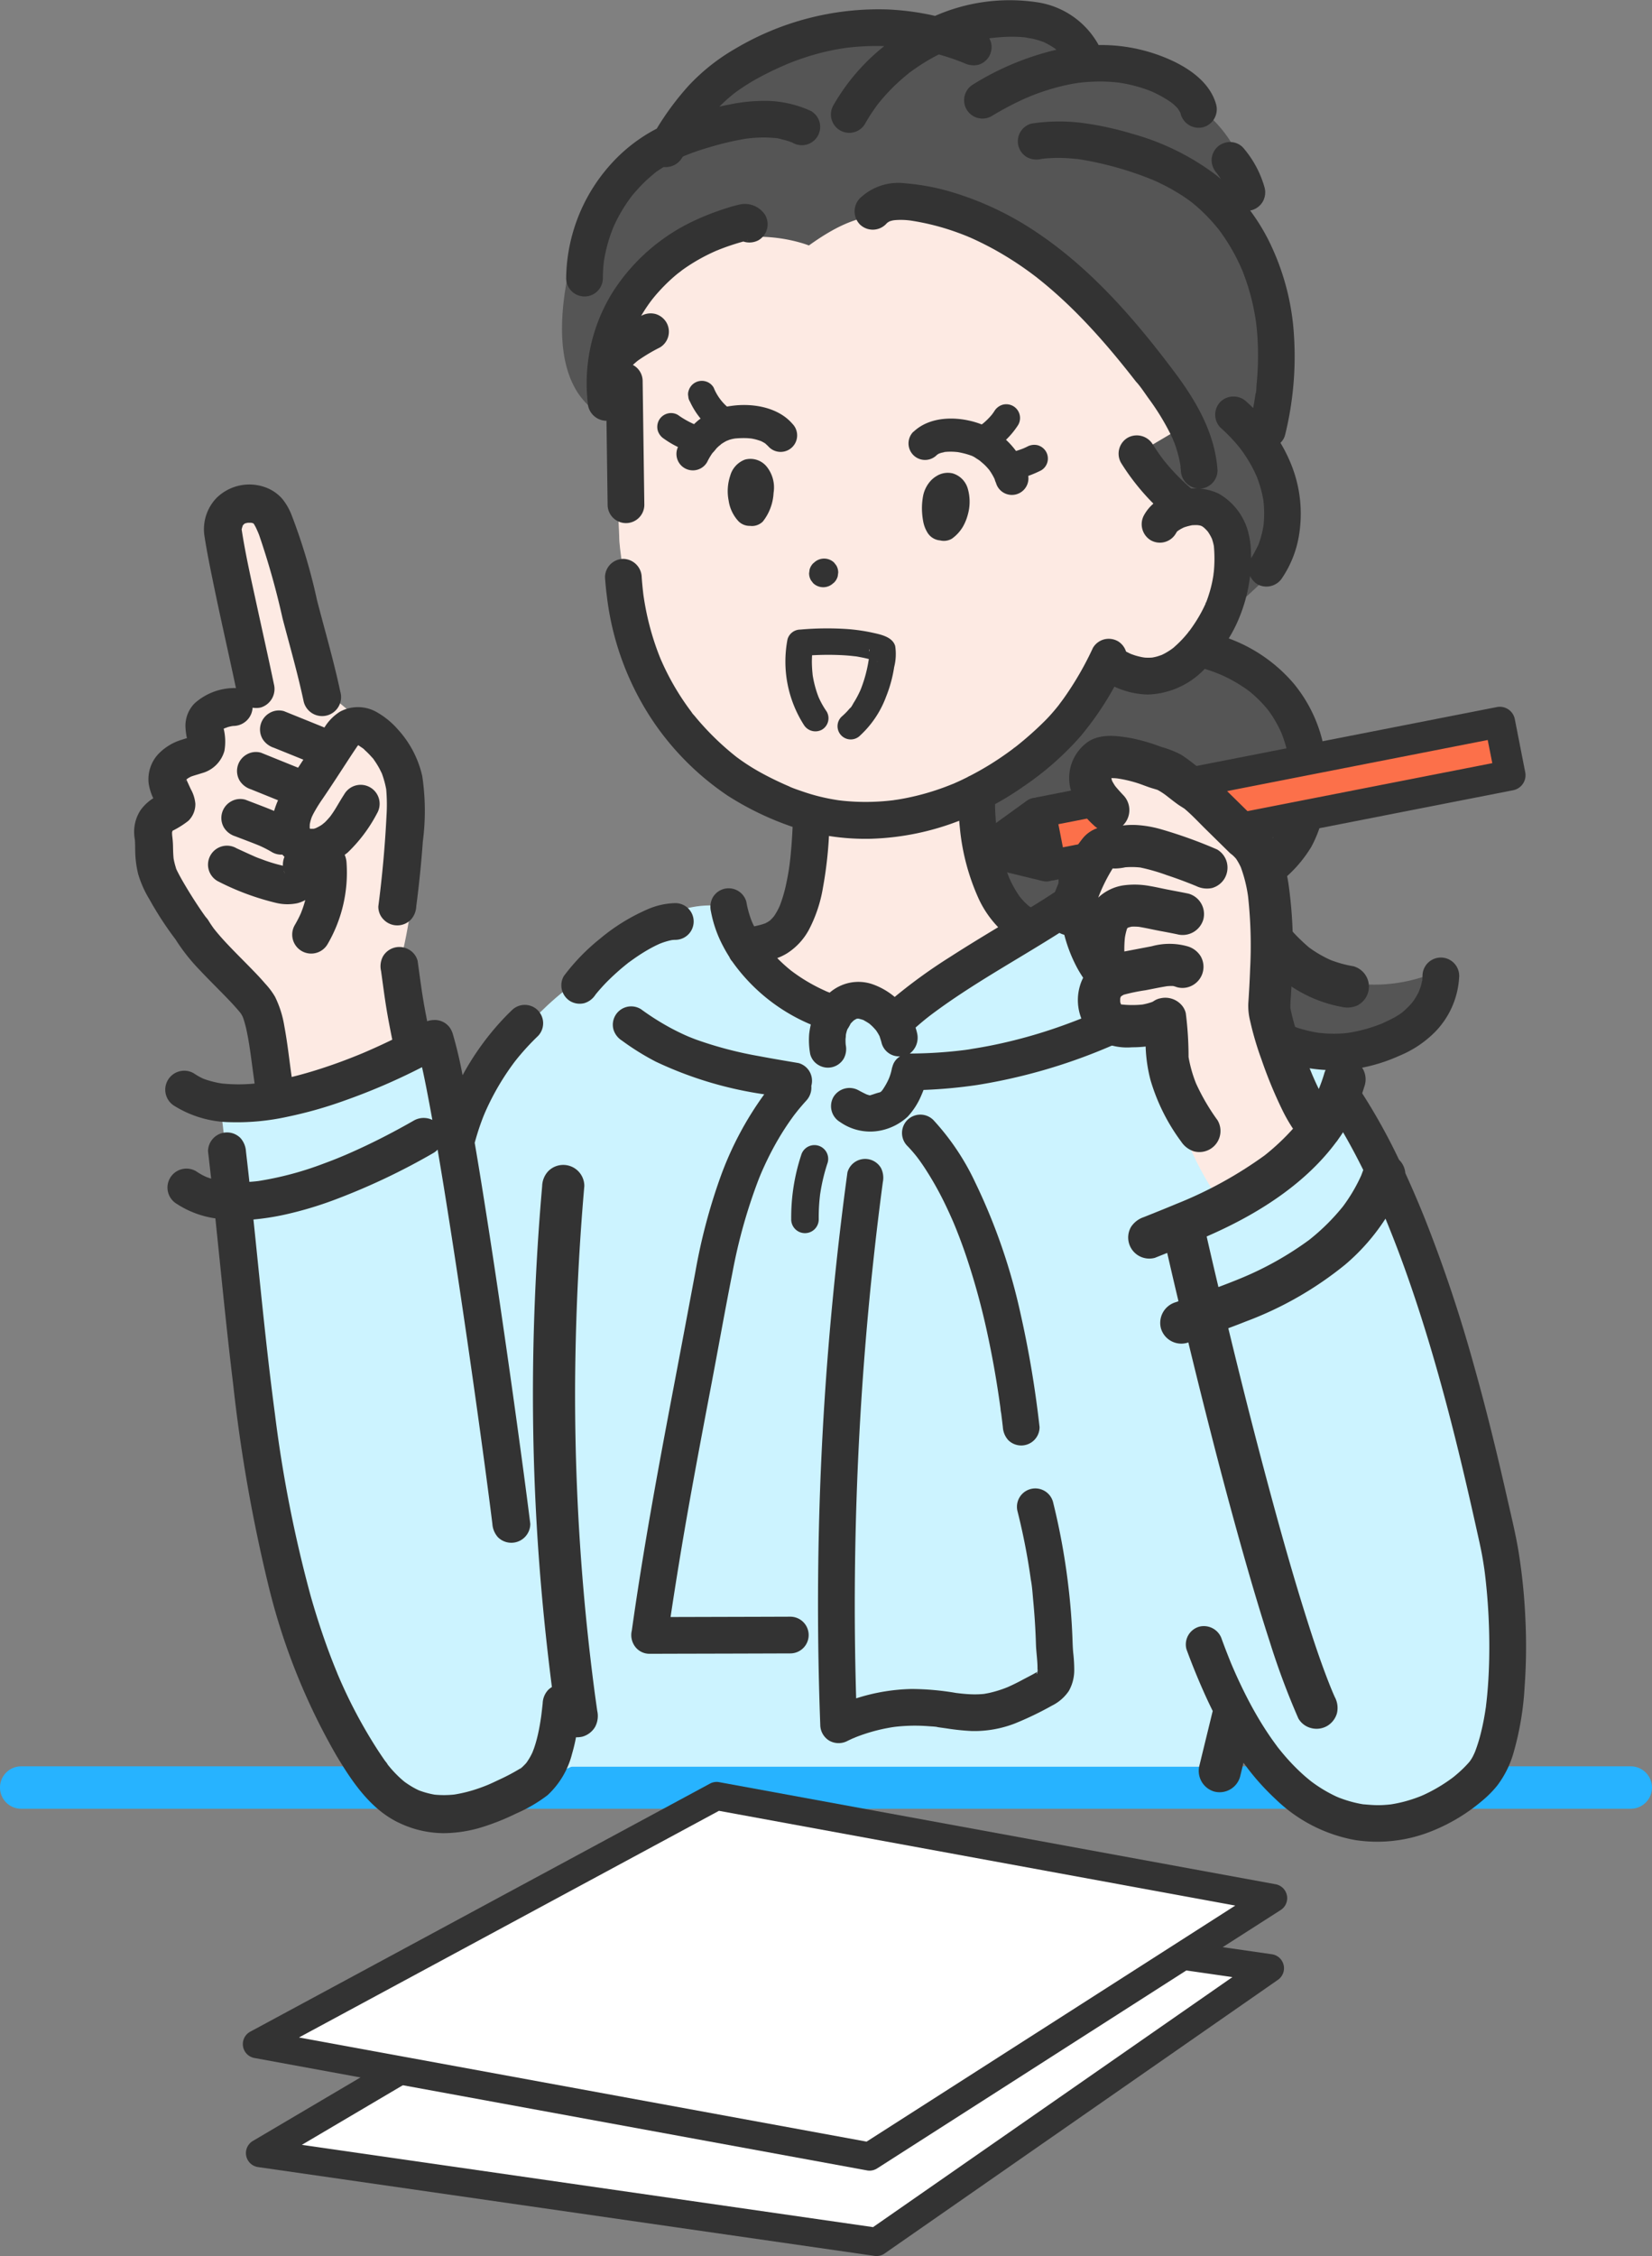 <svg xmlns="http://www.w3.org/2000/svg" width="160.935" height="219.71" viewBox="0 0 160.935 219.71">
  <rect x="0" y="0" width="160.935" height="219.71" fill="#808080" stroke="none"/>
  <g id="group" transform="translate(80.468 109.855)">
    <g id="group-2" data-name="group" transform="translate(-80.468 -109.855)">
      <path id="パス_23149" data-name="パス 23149" d="M2.065,670.432h156.8a2.065,2.065,0,1,0,0-4.131H2.065a2.065,2.065,0,0,0,0,4.131Z" transform="translate(0 -494.28)" fill="#27b3ff"/>
      <g id="group-3" data-name="group" transform="translate(13.059)">
        <g id="グループ_7569" data-name="グループ 7569" transform="translate(1.3 2.183)">
          <g id="グループ_7566" data-name="グループ 7566" transform="translate(0 12.528)">
            <path id="パス_23150" data-name="パス 23150" d="M157.308,76.105s1.049,18.27,1.008,18.65,1.628,18.618,11.506,24.1l7.243,2.6s.942,7.772-1.977,11.488c-2.2,2.8-4.717,2.315-4.717,2.315s4.94,11.175,19.216,5.077l10.006-7.275s-5.535-1.44-7.034-12.289c0,0,11.631-5.988,14.2-13.164,0,0,8.893,3.413,11.1-6.758s-4.225-11.027-6.364-8.773l1.846-9.3S188.113,29.48,157.308,76.105Z" transform="translate(-112.348 -56.982)" fill="#fdeae3"/>
            <path id="パス_23151" data-name="パス 23151" d="M486.931,210.3l-3.291-2.75L479.1,190.43s-4.876-3.18-5.378,1.767l3.445,15.446s-6.093,2.107-5.627,5.833c0,0-4.182.7-3.164,6.226,0,0-3.816,2.35-.16,7.517a100.5,100.5,0,0,0,9.853,11.208l1.359,8.879,13.011-5.062-1.278-7.634S496.726,214.776,486.931,210.3Z" transform="translate(-466.63 -155.231)" fill="#fdeae3"/>
          </g>
          <g id="グループ_7567" data-name="グループ 7567" transform="translate(7.089 81.999)">
            <path id="パス_23152" data-name="パス 23152" d="M153.407,340.209l23.913-14.143,19.317,17.343-12.4,70.533H122.178s-3.884-58.718-2.3-72.309c0,0,8.318-12.62,16.955-11.5,0,0,4.044,10.071,10.311,10.071C147.14,340.209,148.689,336.751,153.407,340.209Z" transform="translate(-88 -326.066)" fill="#ccf3ff"/>
            <path id="パス_23153" data-name="パス 23153" d="M435.9,367.552l-3.16,48.506,3.5,27.74s-11.941,5.526-14.089,6.2c0,0-5.061-1.7-10.739-8.17s-10.009-50.46-11.381-61.793c0,0,16.953-3.921,20.862-6.178l1.688,8.007C427.2,375.215,431.845,369.838,435.9,367.552Z" transform="translate(-400.035 -356.841)" fill="#ccf3ff"/>
            <path id="パス_23154" data-name="パス 23154" d="M65.711,383.369s10.431,20.88,14.623,39.783,4.713,28.88-1.883,33.006c-15.33,9.592-21.932-6.377-24.964-10.272l3.357-17.3a102.291,102.291,0,0,1-5.982-29.342C50.107,383.158,53.979,374.765,65.711,383.369Z" transform="translate(42.926 -366.026)" fill="#ccf3ff"/>
          </g>
          <g id="グループ_7568" data-name="グループ 7568" transform="translate(40.392)">
            <path id="パス_23155" data-name="パス 23155" d="M170.615,10.49s9.528-5.166,16.717.967c0,0,15.326,3.435,15.846,12.971l-2.227,1.181s5.525,8.413,4.855,15.131S204.538,49,204.538,49s5.72,8.61,1.377,12.9-5.069,4.326-5.069,4.326,3.6-10-3.968-10.645l-4.866-4.736,4.643-2.74s-10.632-16.041-19.448-19.108c-8.371-2.912-11.713-2.256-16.523,1.182,0,0-5.968-2.427-11.491.925a18.406,18.406,0,0,0-7.581,8.344c-.218.535,2.218.881,2.218.881l-2.258,2.783.3,4.04s-6.955-.861-4.836-13.185,7.114-12.629,8.633-13.244C145.669,20.719,154.384,6.11,170.615,10.49Z" transform="translate(-136.634 -8.456)" fill="#555"/>
            <path id="パス_23156" data-name="パス 23156" d="M105.066,243.569l1.9,2.466c1.9.45,8.7,3.655,8.691,11.168,0,4.06-5.046,9.027-5.306,10.136-1.357,5.791,7.623,11.8,16.83,8.1,0,0-.861,14.084-19.374,5.565,0,0-7.406.622-11.639-4.27l-3.3-6.872-6.323,1.93c-6.081-7.02-3.9-12.744-3.9-12.744s10.292-6.111,12.8-12.247C95.445,246.8,103.171,245.142,105.066,243.569Z" transform="translate(-42.238 -182.869)" fill="#555"/>
          </g>
        </g>
        <g id="グループ_7570" data-name="グループ 7570" transform="translate(0)">
          <path id="パス_23157" data-name="パス 23157" d="M240.139,281.859c-.069.039-.092.033.16-.117l-.02.016A1.66,1.66,0,0,0,240.139,281.859Z" transform="translate(-154.408 -209.003)" fill="#464e53"/>
          <path id="パス_23158" data-name="パス 23158" d="M373.751,248.635l-.024-.06c.051.115.076.174.086.2-.019-.042-.039-.084-.057-.126Z" transform="translate(-322.423 -184.399)" fill="#464e53"/>
          <path id="パス_23159" data-name="パス 23159" d="M340.081,165.383c-.124-.011-.147-.014-.123-.013l.077.007Z" transform="translate(-279.971 -122.675)" fill="#464e53"/>
          <path id="パス_23160" data-name="パス 23160" d="M322.661,148.5a1.37,1.37,0,0,1,.135-1.033,1.354,1.354,0,0,1,.8-.616,1.315,1.315,0,0,1,1.033.135,8.711,8.711,0,0,0,1.519.872l.051.02c.144-.139.292-.274.447-.4.062-.05.125-.094.187-.141l0,0a7.639,7.639,0,0,1-1.036-1.653,1,1,0,0,1-.159-.5,1.016,1.016,0,0,1,.024-.535,1.342,1.342,0,0,1,1.649-.937,1.3,1.3,0,0,1,.8.616,4.9,4.9,0,0,0,1.295,1.84c.21-.036.421-.066.637-.092,1.972-.234,4.368.186,5.726,1.76a1.609,1.609,0,1,1-2.275,2.276c-.108-.125-.237-.229-.353-.344l-.026-.018q-.109-.07-.224-.132c-.061-.033-.124-.063-.187-.094-.185-.06-.367-.122-.557-.168-.1-.026-.21-.048-.316-.067l-.077-.011.137.012-.184-.018-.077-.007c-.1-.009-.2-.018-.3-.022a8.722,8.722,0,0,0-1.156.037c-.082.015-.164.028-.245.046s-.187.046-.279.074c-.05.015-.321.134-.24.088l-.085.044q-.128.067-.252.143c-.081.05-.161.1-.239.156a1.322,1.322,0,0,1-.212.178c-.085.077-.167.157-.247.239a5.453,5.453,0,0,1-.392.455l-.014.02q-.084.122-.163.247c-.121.193-.231.393-.332.6a1.6,1.6,0,0,1-2.844-1.461,9.165,9.165,0,0,1-1.354-.8A1.452,1.452,0,0,1,322.661,148.5Z" transform="translate(-271.643 -106.573)" fill="#333"/>
          <path id="パス_23161" data-name="パス 23161" d="M333,173.156a2.041,2.041,0,0,1,2.091.646,3.243,3.243,0,0,1,.7,2.594,4.878,4.878,0,0,1-1.046,2.789,1.509,1.509,0,0,1-1.054.437,1.367,1.367,0,0,1-.175-.013c-.025,0-.051,0-.076,0a1.528,1.528,0,0,1-1.054-.437,3.762,3.762,0,0,1-.973-2.031,4.77,4.77,0,0,1,.158-2.427A2.338,2.338,0,0,1,333,173.156Z" transform="translate(-273.49 -128.394)" fill="#333"/>
          <path id="パス_23162" data-name="パス 23162" d="M268.4,171.017c.135-.058.282-.075,0,0Z" transform="translate(-189.979 -126.828)" fill="#464e53"/>
          <path id="パス_23163" data-name="パス 23163" d="M253.109,174.042c.064.059.1.1,0,0Z" transform="translate(-170.642 -129.109)" fill="#464e53"/>
          <path id="パス_23164" data-name="パス 23164" d="M228.4,155.183c1.614-1.539,4.239-1.524,6.243-.865.136.045.27.094.4.147.047-.033.093-.065.139-.1a6.476,6.476,0,0,0,.861-.86c.083-.113.165-.225.241-.343a1.412,1.412,0,0,1,.8-.616,1.37,1.37,0,0,1,1.033.135,1.341,1.341,0,0,1,.481,1.835,8.064,8.064,0,0,1-1.185,1.445,7.8,7.8,0,0,1,.974,1.089q.361-.108.712-.246c.127-.057.254-.113.378-.175a1.424,1.424,0,0,1,1.033-.135,1.367,1.367,0,0,1,.8.616,1.353,1.353,0,0,1,.135,1.033,1.338,1.338,0,0,1-.616.8,10.925,10.925,0,0,1-1.249.535,1.611,1.611,0,0,1-3.146.669,1.7,1.7,0,0,1-.126-.351,5.865,5.865,0,0,0-.329-.6q-.079-.126-.165-.249l-.058-.08c-.13-.147-.256-.3-.4-.435-.164-.165-.354-.3-.519-.466l.093.091a1.322,1.322,0,0,0-.125-.1c-.095-.065-.191-.127-.289-.186a2.088,2.088,0,0,0-.582-.305l.247.1-.143-.057c-.086-.033-.174-.064-.262-.092a7.956,7.956,0,0,0-1.076-.26c-.107-.01-.213-.02-.32-.027-.191-.011-.383-.014-.575-.007-.088,0-.175.009-.263.016l.045-.013-.052.013-.035,0a.446.446,0,0,0-.171.044,2.8,2.8,0,0,0-.308.072c-.076.024-.151.061-.227.08l.089-.023a.557.557,0,0,0-.059.028c-.044.025-.086.053-.128.081l-.032.031a1.609,1.609,0,1,1-2.276-2.276Z" transform="translate(-152.469 -113.13)" fill="#333"/>
          <path id="パス_23165" data-name="パス 23165" d="M266.685,170.48c-.159.046-.217.054-.214.047.07-.014.138-.029.206-.046Z" transform="translate(-187.604 -126.466)" fill="#464e53"/>
          <path id="パス_23166" data-name="パス 23166" d="M258.907,178.662a2.062,2.062,0,0,1,1.58-.261,2.174,2.174,0,0,1,1.478,1.533,4.591,4.591,0,0,1,0,2.448,4.837,4.837,0,0,1-.492,1.218,3.817,3.817,0,0,1-1.071,1.162,1.541,1.541,0,0,1-1.158.164,1.585,1.585,0,0,1-1.212-.748,3.164,3.164,0,0,1-.43-1.143,7.084,7.084,0,0,1-.115-1.306,6.563,6.563,0,0,1,.126-1.2,3.08,3.08,0,0,1,.7-1.378A2.5,2.5,0,0,1,258.907,178.662Z" transform="translate(-180.732 -132.298)" fill="#333"/>
          <path id="パス_23167" data-name="パス 23167" d="M309.4,213.07a1.414,1.414,0,0,1-1.945,0l-.215-.278a1.369,1.369,0,0,1-.188-.694q.024-.183.049-.366a1.372,1.372,0,0,1,.354-.607l.086-.069a1.414,1.414,0,0,1,1.945,0l.215.278a1.37,1.37,0,0,1,.188.694l-.049.366a1.371,1.371,0,0,1-.353.607Z" transform="translate(-241.29 -156.268)" fill="#333"/>
          <path id="パス_23168" data-name="パス 23168" d="M339.124,94.228q.069,5.019.137,10.038.014,1.007.028,2.015a1.788,1.788,0,0,1-3.576,0q-.056-4.089-.112-8.179h-.039a1.837,1.837,0,0,1-1.788-1.788,16.792,16.792,0,0,1,2.487-10.825,18.928,18.928,0,0,1,7.921-6.888,25.353,25.353,0,0,1,2.9-1.136c.442-.141.89-.286,1.343-.385a2.346,2.346,0,0,1,2.637.988,1.806,1.806,0,0,1-.641,2.446,1.879,1.879,0,0,1-1.486.131l-.227.063q-.579.167-1.15.361-.514.176-1.019.377l-.176.072-.006,0c-.03.012-.059.026-.09.036l.039-.014c-.168.074-.335.149-.5.227a18.214,18.214,0,0,0-1.933,1.058q-.444.28-.87.586c-.121.087-.635.517-.173.122-.145.124-.3.239-.447.362a16.741,16.741,0,0,0-1.611,1.548q-.368.4-.71.832l.027-.04c-.057.084-.124.163-.184.245q-.221.3-.428.608c-.176.262-.34.53-.5.8l.013-.007a1.888,1.888,0,0,1,1.378-.18,1.823,1.823,0,0,1,1.068.822,1.788,1.788,0,0,1-.641,2.446,16.64,16.64,0,0,0-2.141,1.277q-.247.2-.482.419A1.777,1.777,0,0,1,339.124,94.228Zm10.13-13.666c.241-.013.138-.027,0,0Z" transform="translate(-289.578 -57.124)" fill="#333"/>
          <path id="パス_23169" data-name="パス 23169" d="M178.7,200.166l.028-.018c-.062.059-.107.1-.136.122.023-.024.046-.048.071-.071Z" transform="translate(-76.959 -148.475)" fill="#464e53"/>
          <path id="パス_23170" data-name="パス 23170" d="M169.794,198.475c-.028-.014-.067-.036-.119-.066l.017.007Z" transform="translate(-65.723 -147.185)" fill="#464e53"/>
          <path id="パス_23171" data-name="パス 23171" d="M174.56,238.175c.021-.112.147-.211.115-.149a1.212,1.212,0,0,0-.106.138Z" transform="translate(-71.871 -176.56)" fill="#464e53"/>
          <path id="パス_23172" data-name="パス 23172" d="M168.278,227.447c.018-.191.09-.248.07-.163a1.315,1.315,0,0,0-.064.151Z" transform="translate(-63.92 -168.577)" fill="#464e53"/>
          <path id="パス_23173" data-name="パス 23173" d="M180.247,244.217l-.035.025a1.456,1.456,0,0,1,.2-.166l-.061.054Z" transform="translate(-79.062 -181.063)" fill="#464e53"/>
          <path id="パス_23174" data-name="パス 23174" d="M352.15,94.3l.006,0c.127-.051.366-.129-.057.025l.029-.013Z" transform="translate(-295.366 -69.904)" fill="#464e53"/>
          <path id="パス_23175" data-name="パス 23175" d="M377.342,112.924l0,0C377.09,113.294,377.268,113.016,377.342,112.924Z" transform="translate(-326.854 -83.768)" fill="#464e53"/>
          <path id="パス_23176" data-name="パス 23176" d="M257.48,89.271c.112.057.208.132-.1-.044l.028.011C257.43,89.249,257.454,89.261,257.48,89.271Z" transform="translate(-176.158 -66.191)" fill="#464e53"/>
          <path id="パス_23177" data-name="パス 23177" d="M177.907,175.658c-.013,0-.03-.063-.016-.243v.008A1.374,1.374,0,0,0,177.907,175.658Z" transform="translate(-75.956 -130.127)" fill="#464e53"/>
          <path id="パス_23178" data-name="パス 23178" d="M232.284,104.22l.05.038.023.018.015.012c-.138-.1-.15-.114-.118-.091l.021.016Z" transform="translate(-144.454 -77.289)" fill="#464e53"/>
          <path id="パス_23179" data-name="パス 23179" d="M287.626,83.457c-.138.089-.191.11-.186.1.057-.03.111-.062.167-.093Z" transform="translate(-213.959 -61.911)" fill="#464e53"/>
          <path id="パス_23180" data-name="パス 23180" d="M180.641,165.661c.021.089.007.115-.059-.157l0,.011A1.312,1.312,0,0,0,180.641,165.661Z" transform="translate(-79.395 -122.775)" fill="#464e53"/>
          <path id="パス_23181" data-name="パス 23181" d="M364.39,58.652l.016-.007C364.507,58.6,364.774,58.521,364.39,58.652Z" transform="translate(-310.79 -43.456)" fill="#464e53"/>
          <path id="パス_23182" data-name="パス 23182" d="M201.25,31.129c-.327-.027-.262-.028-.155-.02l.122.014Z" transform="translate(-105.269 -23.074)" fill="#464e53"/>
          <path id="パス_23183" data-name="パス 23183" d="M226.315,12.385a1.821,1.821,0,0,1-2.2-1.249c-.01-.035-.019-.087-.031-.137-.078-.14-.158-.274-.242-.41l0-.007c-.031-.032-.062-.063-.089-.092-.114-.122-.235-.238-.36-.349-.056-.05-.132-.1-.19-.152-.112-.078-.224-.157-.339-.231q-.454-.29-.934-.537-.241-.125-.487-.239l-.193-.087c-.346-.133-.693-.262-1.049-.371a14.485,14.485,0,0,0-2.07-.47l.048,0-.081-.01-.017,0c-.031,0-.071-.009-.106-.011l-.014,0q-.271-.029-.544-.05-.572-.043-1.146-.044a17.974,17.974,0,0,0-2.115.128l-.211.033q-.283.046-.566.1-.592.115-1.176.266a22.036,22.036,0,0,0-2.245.712q-.27.1-.536.209a1.412,1.412,0,0,1-.312.131l0,0q-.58.256-1.149.538c-.792.393-1.565.824-2.322,1.282a1.788,1.788,0,0,1-1.8-3.087,27.131,27.131,0,0,1,8.162-3.407l-.12-.1-.008-.007-.023-.015a7.281,7.281,0,0,0-1.083-.622c-.1-.035-.193-.072-.291-.105-.245-.083-.494-.153-.745-.212s-.5-.07-.735-.14l-.025,0c-.139-.015-.278-.026-.417-.036a13.936,13.936,0,0,0-1.558-.012q-.639.029-1.274.106l.05-.008-.061.01-.029,0a.5.5,0,0,0-.145.018.255.255,0,0,0,.081-.007l-.133.02-.023,0a1.847,1.847,0,0,1,.161.381,1.826,1.826,0,0,1-.18,1.378,1.805,1.805,0,0,1-1.069.822,2.1,2.1,0,0,1-1.378-.18c.483.206.028.013-.092-.035q-.209-.083-.419-.163-.473-.179-.953-.337c-.324-.107-.651-.2-.979-.3l-.1.05a19.142,19.142,0,0,0-2.167,1.3q-.24.166-.474.339l-.065.044c.042-.033.061-.049,0,0l0,0a.866.866,0,0,0-.168.13.57.57,0,0,0,.062-.046l-.045.036q-.493.393-.96.819a18.488,18.488,0,0,0-1.927,2.047l-.091.114-.046.056c-.029.041-.057.083-.086.122q-.2.274-.391.556-.408.6-.764,1.24a1.788,1.788,0,0,1-3.087-1.8,20.152,20.152,0,0,1,4.98-5.815,24.33,24.33,0,0,0-2.639.061q-.448.036-.9.087l-.155.019c-.161.026-.322.047-.483.073q-.943.154-1.871.383a24.951,24.951,0,0,0-3.477,1.154l-.091.04-.359.157q-.37.164-.736.336-.691.327-1.365.689A20.332,20.332,0,0,0,180.8,8.952l-.188.14-.011.009q-.273.218-.538.447-.463.4-.895.836.433-.1.867-.182a16.978,16.978,0,0,1,3.926-.375,10.809,10.809,0,0,1,4.142.99,1.8,1.8,0,0,1,.822,1.069A1.788,1.788,0,0,1,186.3,13.9l-.047-.021c-.1-.035-.195-.073-.293-.107q-.362-.123-.736-.209a3.049,3.049,0,0,0-.7-.132c-.018,0,.407.047.2.028-.073-.007-.145-.016-.218-.023q-.192-.018-.384-.029a11.873,11.873,0,0,0-1.5.014c-.243.017-.484.042-.726.068H181.9l-.014,0q-.2.029-.39.062a28.631,28.631,0,0,0-3.045.716c-.511.145-1.019.3-1.521.475q-.362.125-.72.262-.165.063-.329.129c-.054.022-.108.048-.164.067l.033-.011c-.052.023-.1.049-.154.072-.025.042-.051.084-.075.127a1.866,1.866,0,0,1-1.784.876c-.155.1-.309.2-.46.3a3.488,3.488,0,0,0-.507.37c-.018.018.32-.254.172-.131-.05.041-.1.08-.15.121q-.131.107-.26.216-.5.423-.952.89t-.87.97c-.055.067-.109.135-.163.2l0,.006q-.2.271-.392.552a15.329,15.329,0,0,0-1.294,2.32l-.032.073c-.027.068-.085.21-.1.258q-.13.338-.244.682-.227.688-.387,1.4-.084.377-.149.758c-.016.093-.029.186-.044.279,0,.019,0,.039-.005.058a14.182,14.182,0,0,0-.082,1.5,1.788,1.788,0,0,1-3.576,0A16.859,16.859,0,0,1,168.586,16a15.74,15.74,0,0,1,4.481-3.473,27.282,27.282,0,0,1,3.107-4.185,19.621,19.621,0,0,1,4.6-3.633A27.347,27.347,0,0,1,195.548.92a25.785,25.785,0,0,1,4.634.628A18.044,18.044,0,0,1,210.146.224a8.2,8.2,0,0,1,5.933,4.1c.01.02.018.042.028.063a16.45,16.45,0,0,1,7.38,1.621c1.77.867,3.529,2.187,4.076,4.174A1.81,1.81,0,0,1,226.315,12.385Zm-44.266,1.087-.014,0ZM167.916,25.353a1.143,1.143,0,0,0-.018.131C167.908,25.41,167.918,25.34,167.916,25.353Zm2.63-6.147a1.231,1.231,0,0,0,.079-.1A.529.529,0,0,0,170.546,19.206Zm53.515-8.286a.26.26,0,0,0-.028-.055Z" transform="translate(-122.146 0)" fill="#333"/>
          <path id="パス_23184" data-name="パス 23184" d="M163.471,86.28l.023.032c-.074-.09-.114-.141-.126-.157.018.022.037.042.054.064Z" transform="translate(-57.795 -63.911)" fill="#464e53"/>
          <path id="パス_23185" data-name="パス 23185" d="M148.82,206.152c-.047.093-.079.148,0,0Z" transform="translate(-39.352 -152.929)" fill="#464e53"/>
          <path id="パス_23186" data-name="パス 23186" d="M155.308,168.88l.027.037a1.865,1.865,0,0,1-.128-.16c.016.02.034.039.05.059Z" transform="translate(-47.529 -125.189)" fill="#464e53"/>
          <path id="パス_23187" data-name="パス 23187" d="M171.743,304.132a1.932,1.932,0,0,1-.18,1.378,1.788,1.788,0,0,1-3.268-.427,11.65,11.65,0,0,1-.084-3.882,9.044,9.044,0,0,1,.988-2.861,18.723,18.723,0,0,1,3.306-4.078,1.788,1.788,0,0,1,2.529,2.529c-.52.535-1.047,1.065-1.539,1.627-.118.135-.233.272-.347.411l-.01.011-.048.057c-.049.061-.1.124-.147.185l.12-.148c-.029.036-.058.075-.078.1a9.542,9.542,0,0,0-.623.97q-.144.258-.269.526l.042-.114c-.016.044-.034.088-.051.132s-.058.145-.067.174v0a7.309,7.309,0,0,0-.322,1.2c0,.005,0,.011,0,.017,0-.027,0-.057.006-.09-.008.123-.027.247-.037.37q-.025.338-.022.678c0,.24.014.479.034.717a2.921,2.921,0,0,0,.061.31c0-.02-.023-.09-.063-.246C171.709,303.828,171.718,303.986,171.743,304.132Z" transform="translate(-71.063 -217.908)" fill="#464e53"/>
          <path id="パス_23188" data-name="パス 23188" d="M182.835,333.2Z" transform="translate(-82.164 -247.176)" fill="#464e53"/>
          <path id="パス_23189" data-name="パス 23189" d="M183.023,325.509c-.029.44-.023.148,0,0Z" transform="translate(-82.393 -241.471)" fill="#464e53"/>
          <path id="パス_23190" data-name="パス 23190" d="M177.449,313.432l-.084.1.074-.093Z" transform="translate(-75.363 -232.512)" fill="#464e53"/>
          <path id="パス_23191" data-name="パス 23191" d="M181.517,320.037l.007-.013c-.07.189-.086.222-.076.193.021-.059.044-.117.067-.174Z" transform="translate(-80.492 -237.402)" fill="#464e53"/>
          <path id="パス_23192" data-name="パス 23192" d="M206.586,354.428c-.049-.122-.077-.2,0,0Z" transform="translate(-112.032 -262.834)" fill="#464e53"/>
          <path id="パス_23193" data-name="パス 23193" d="M87.633,373.316c.093-.326.054-.151,0,0Z" transform="translate(37.562 -276.799)" fill="#464e53"/>
          <path id="パス_23194" data-name="パス 23194" d="M90.511,378.145Z" transform="translate(34.004 -280.518)" fill="#464e53"/>
          <path id="パス_23195" data-name="パス 23195" d="M101.984,386.2l-.016.005.171-.069-.057.024Z" transform="translate(19.412 -286.446)" fill="#464e53"/>
          <path id="パス_23196" data-name="パス 23196" d="M88.764,370.784a16.4,16.4,0,0,1-3.629,1.16,15.451,15.451,0,0,1-5.206.046,16.533,16.533,0,0,1-6.327-2.546,1.788,1.788,0,0,1,1.8-3.088c.417.271.843.528,1.281.765q.311.168.628.323.155.075.311.147c.128.059.591.185.086.045.407.113.8.314,1.2.442s.834.243,1.259.334q.281.06.564.108l.193.03c.375.039.749.07,1.125.08q.5.013,1.008-.014.242-.013.484-.035c.072-.007.229-.028.34-.044a15.064,15.064,0,0,0,2.993-.815c-.082.034.011,0,.114-.045l.215-.088-.158.064.073-.031q.284-.127.564-.263c.2-.1.4-.194.59-.3q.252-.14.493-.3.121-.08.238-.164l.028-.02a8.574,8.574,0,0,0,.956-.936c.062-.073.118-.153.183-.223l-.159.175c.042-.048.125-.144.163-.2q.188-.276.349-.569.069-.125.132-.253a.958.958,0,0,0,.037-.089l-.024.084c.059-.211.154-.414.213-.626.032-.116.054-.234.077-.352a.7.7,0,0,0,.046-.2c0-.007,0-.015,0-.022.006-.025.01-.052.017-.077l-.016.057q.013-.169.017-.339a1.788,1.788,0,1,1,3.576,0,8.255,8.255,0,0,1-2.407,5.512A10.517,10.517,0,0,1,88.764,370.784Z" transform="translate(34.496 -267.963)" fill="#333"/>
          <path id="パス_23197" data-name="パス 23197" d="M86.639,369.7c-.013.025-.009-.026.049-.237,0,.007,0,.013,0,.02C86.669,369.557,86.653,369.63,86.639,369.7Z" transform="translate(38.822 -274.079)" fill="#464e53"/>
          <path id="パス_23198" data-name="パス 23198" d="M249.2,14.316l-.1.015.093-.014Z" transform="translate(-165.634 -10.62)" fill="#464e53"/>
          <path id="パス_23199" data-name="パス 23199" d="M280.1,27.24l-.106.084.105-.083Z" transform="translate(-204.513 -20.207)" fill="#464e53"/>
          <path id="パス_23200" data-name="パス 23200" d="M180.191,131.876a2.352,2.352,0,0,1-1.583.207,13.176,13.176,0,0,1-6.148-2.893,18.282,18.282,0,0,1-2.058-2.108,11.642,11.642,0,0,1-1.666-2.22,7.279,7.279,0,0,1-.627-1.672l-.2.147-.082.064a17.274,17.274,0,0,0-2.058,1.89q-.207.227-.4.464c-.025.03-.052.069-.081.1-.044.06-.089.12-.132.181a8.851,8.851,0,0,0-.7,1.17c-.022.046-.047.092-.07.139s-.034.085-.05.128c-.083.223-.154.449-.217.678a1.788,1.788,0,0,1-3.448-.951c1.1-4.017,4.634-6.4,7.832-8.682q.561-.4,1.111-.817l.046-.036.252-.2q.271-.221.534-.45c.363-.317.713-.649,1.043-1q.22-.234.428-.478a2.322,2.322,0,0,1,.219-.272l.009-.012a6.075,6.075,0,0,0,.478-.8c.038-.076.076-.153.112-.231l0-.009c.05-.129.1-.257.149-.388a11.65,11.65,0,0,0,.343-1.166q.079-.328.14-.66.028-.151.053-.3c.005-.032.014-.1.024-.158s.012-.1.014-.124q.019-.175.033-.349.029-.357.042-.714a14.389,14.389,0,0,0-.029-1.507c-.016-.223-.041-.444-.066-.665,0-.019-.006-.038-.009-.057q-.031-.192-.067-.383a12.965,12.965,0,0,0-.4-1.562q-.124-.385-.273-.761l-.01-.026c-.054-.119-.108-.239-.165-.357a11.744,11.744,0,0,0-.86-1.488q-.112-.165-.231-.327l-.051-.068q-.28-.347-.586-.673-.328-.349-.683-.672-.162-.147-.328-.288-.1-.083-.2-.164l-.065-.052-.017-.012-.185-.135q-.22-.157-.446-.305-.435-.285-.889-.536-.494-.274-1.007-.511l-.187-.085c-.177-.06-.35-.146-.525-.211-.345-.13-.695-.247-1.047-.357a7.97,7.97,0,0,1-5.557,2.5,8.2,8.2,0,0,1-3.243-.767,29.959,29.959,0,0,1-3.254,4.78,28.876,28.876,0,0,1-5.564,4.912,29.65,29.65,0,0,1-2.813,1.753q.012.854.086,1.706.032.365.075.729l.012.095c.014.1.041.285.049.333q.117.747.283,1.486a19.582,19.582,0,0,0,.872,2.814c.014.034.028.066.039.089.049.108.1.216.153.322q.163.331.346.652.17.295.36.578.089.132.183.262a6.885,6.885,0,0,0,.5.546q.124.122.255.236c.027.023.066.053.1.082l-.12-.081.123.083c.122.089.247.169.045.03l.125.084c.848-.524,1.692-1.053,2.522-1.605a1.372,1.372,0,0,1,.175-.1,25.994,25.994,0,0,1,.276-4,24.386,24.386,0,0,1,1.267-5.033,1.927,1.927,0,0,1,.822-1.068,1.788,1.788,0,0,1,2.626,2.019,24.278,24.278,0,0,0-1.149,4.294q-.05.286-.093.573c-.008.052-.015.1-.022.156,0,.031-.008.062-.012.093q-.075.624-.116,1.252a20.334,20.334,0,0,0-.008,2.619q.019.292.047.585.017.173.037.346c.062.4.132.806.223,1.2q.144.627.345,1.24.1.305.217.605c.035.091.074.18.109.272l-.083-.215c.03.075.066.164.091.217a11.228,11.228,0,0,0,.607,1.14q.17.278.356.546.08.115.164.228a11.455,11.455,0,0,0,.915,1q.238.228.49.44c.06.051.122.1.183.149l.115.084a11.541,11.541,0,0,0,1.234.765l.1-.051a1.817,1.817,0,0,1,2.446.641,1.92,1.92,0,0,1,.169.456c.248.065.5.127.747.181q.508.11,1.022.193c.157.025.808.1.15.027.216.024.431.053.647.075a1.935,1.935,0,0,1,1.264.524,1.788,1.788,0,0,1-1.264,3.052,21.087,21.087,0,0,1-5.165-1.133,54.77,54.77,0,0,1-16.655,5.531,47.762,47.762,0,0,1-5.248.486c-.071.186-.148.373-.231.563a7.028,7.028,0,0,1-1.325,2.051,5.489,5.489,0,0,1-2.6,1.332,5.1,5.1,0,0,1-3.973-.82,1.8,1.8,0,0,1-.642-2.446,1.826,1.826,0,0,1,2.446-.641c.251.137.505.268.764.39q.16.058.325.1c.19-.05.376-.115.564-.178.14-.047.284-.084.426-.126l.027-.014-.01.009.008,0,.012-.012.029-.015c.088-.056.154-.132.1-.092a1,1,0,0,0,.084-.1l.02-.03c.031-.037.061-.075.093-.11l-.078.088a6.688,6.688,0,0,0,.584-1.053,4.905,4.905,0,0,0,.315-1.1l-.012.089a1.96,1.96,0,0,1,.064-.216,1.611,1.611,0,0,1,.411-.694,1.767,1.767,0,0,1,.316-.246,1.758,1.758,0,0,1-1.8-1.294c-.047-.22-.132-.427-.19-.642l-.022-.045q-.061-.12-.13-.236-.091-.155-.192-.3l-.014-.021c-.127-.144-.253-.287-.392-.419-.078-.074-.16-.144-.24-.215a4.89,4.89,0,0,0-.463-.288.8.8,0,0,0-.188-.1l-.015,0c-.032-.015-.063-.03-.094-.047l.075.041a4,4,0,0,0-.387-.107h-.118l-.052.012-.049.016c-.081.048-.161.095-.24.144-.087.086-.178.167-.26.258-.016.017-.03.035-.045.052a5.133,5.133,0,0,1-.32.559c-.012.035-.025.069-.036.1a4.367,4.367,0,0,0-.111.431v0a2.951,2.951,0,0,1-.033.408c0,.15,0,.3.009.448.008.126.083.653,0,.081a1.959,1.959,0,0,1-.181,1.378,1.787,1.787,0,0,1-2.446.642,1.725,1.725,0,0,1-.822-1.069,7.635,7.635,0,0,1-.105-1.927,7.421,7.421,0,0,1,.164-.963,17.828,17.828,0,0,1-7.664-6.147,1.428,1.428,0,0,1-.212-.3c-.023-.044-.043-.088-.062-.131-.215-.341-.421-.688-.606-1.047a11.75,11.75,0,0,1-1.185-3.375,1.937,1.937,0,0,1,.18-1.378,1.788,1.788,0,0,1,3.268.427,9.568,9.568,0,0,0,.318,1.306q.1.315.222.623v0c.04.089.08.178.122.266.032.068.07.133.1.2.247-.057.494-.112.737-.183.112-.033.222-.07.332-.109l.047-.022a3.614,3.614,0,0,0,.377-.223c.017-.014.035-.028.051-.043a4.061,4.061,0,0,0,.354-.366c.048-.068.1-.136.14-.206a6.454,6.454,0,0,0,.341-.608c.043-.086.082-.173.122-.26l.037-.1a14.092,14.092,0,0,0,.568-1.952c.1-.466.19-.936.265-1.408q.029-.184.056-.368c0-.023.006-.045.01-.068.032-.262.064-.524.092-.786.1-.993.171-1.989.216-2.986a29.11,29.11,0,0,1-6.321-3.038,26.862,26.862,0,0,1-7.228-7.187,27.643,27.643,0,0,1-4.549-12.266c-.079-.605-.137-1.213-.179-1.822a1.8,1.8,0,0,1,1.788-1.788,1.831,1.831,0,0,1,1.788,1.788c.041.59.1,1.178.172,1.765,0,.021.006.042.009.062q.031.211.065.422.072.44.157.878a26.336,26.336,0,0,0,.816,3.138q.235.718.512,1.42c.035.089.071.177.107.266l-.043-.1c.023.052.045.1.067.157l.007.017c.027.067.074.167.055.12.078.178.157.356.24.531a24.763,24.763,0,0,0,1.356,2.506q.345.559.72,1.1.182.263.372.522.082.112.165.223l.094.125c.176.234-.085-.089-.113-.145a3.075,3.075,0,0,0,.384.483q.192.235.389.466.4.462.812.9.771.819,1.609,1.57.384.344.781.673.191.158.384.313l.105.083a20.183,20.183,0,0,0,2.285,1.48q.746.414,1.515.784.354.171.712.333.189.086.38.169l.19.082c.176.075.127.059.04.022.426.2.889.347,1.329.5q.75.261,1.519.458.913.232,1.845.376l.164.025c.137.016.273.033.411.047q.5.051,1,.079a22.178,22.178,0,0,0,3.767-.118l.156-.019c.139-.026.282-.041.421-.063q.5-.08.988-.182.926-.191,1.834-.454t1.789-.594q.383-.143.762-.3l.012,0,.063-.028q.225-.1.448-.2c.3-.136.591-.279.883-.425a1.608,1.608,0,0,1,.25-.13q1.015-.523,1.987-1.124.743-.462,1.457-.966.358-.252.708-.514c.044-.033.088-.069.132-.105a.57.57,0,0,0,.071-.047l.069-.054c.011-.008.022-.017.034-.024l-.013.008.169-.133a33.034,33.034,0,0,0,2.613-2.326c.384-.38.746-.782,1.092-1.2q.118-.141.232-.284l.093-.117c.169-.235.348-.464.515-.7a30.658,30.658,0,0,0,1.983-3.208q.441-.819.83-1.664a1.8,1.8,0,0,1,1.068-.822,1.829,1.829,0,0,1,1.378.18,1.809,1.809,0,0,1,.779,1c.152.077.3.154.458.226l.043.017q.212.08.428.148a6.849,6.849,0,0,0,.685.165c.09.015.2.032.276.036a5.1,5.1,0,0,0,.537,0c.049,0,.1-.007.146-.011.149-.029.3-.058.445-.1s.311-.1.463-.153c.1-.047.2-.1.294-.149.187-.1.369-.213.546-.332.063-.042.124-.087.185-.131l-.058.051c.03-.027.062-.051.093-.077l.072-.051c.052-.038.1-.09.093-.089a10.535,10.535,0,0,0,1.107-1.119c.079-.092.155-.186.232-.28,0,0,0,.008,0,.012a.124.124,0,0,1,.012-.024l.064-.077a.353.353,0,0,0,.043-.061l.017-.021q.321-.435.614-.891a13.54,13.54,0,0,0,.922-1.684c0,.007,0,.013,0,.021a.218.218,0,0,1,.008-.033c.014-.029.028-.058.042-.088a.361.361,0,0,0,.022-.064l.01-.022q.081-.207.154-.416.174-.5.307-1.009.119-.457.2-.921c.02-.108.037-.217.054-.326a2.948,2.948,0,0,1,.037-.3,13.251,13.251,0,0,0,.044-2q-.012-.222-.032-.444,0-.051-.01-.1a5.525,5.525,0,0,0-.175-.658l-.011-.037c-.053-.1-.1-.207-.159-.308s-.125-.213-.193-.315c-.011-.016-.037-.053-.063-.087a4.086,4.086,0,0,0-.326-.336c-.024-.022-.064-.05-.1-.08s-.067-.04-.1-.06c.121.063.028-.006-.1-.059-.042-.023-.084-.045-.126-.07l.109.063c-.025-.009-.05-.018-.075-.025l-.067-.015a2.2,2.2,0,0,0-.27-.033q-.2,0-.393.01l-.05,0a6.225,6.225,0,0,0-.743.192l-.078.028c-.1.049-.2.1-.3.153-.073.042-.142.089-.212.135l.072-.07c-.031.031-.066.059-.1.088l-.053.034a.5.5,0,0,0-.08.066l-.013.023-.006.011a.192.192,0,0,0,.044-.03c-.023.023-.046.046-.068.07-.024.041-.049.08-.072.122a1.8,1.8,0,0,1-2.446.641,1.825,1.825,0,0,1-.642-2.446,4.107,4.107,0,0,1,.91-1.117,22.3,22.3,0,0,1-3.15-3.968,1.8,1.8,0,0,1,.641-2.446,1.825,1.825,0,0,1,2.446.642c.317.508.659,1,1.018,1.477a20.489,20.489,0,0,0,2.724,2.829,5.909,5.909,0,0,1,.62-.012,1.827,1.827,0,0,1-1.627-1.774c-.006-.086-.023-.184-.036-.281.01,0,.018-.046.006-.115l-.02-.12c0-.01,0-.021,0-.031,0,.009,0,.014,0,.023-.007-.047-.015-.094-.023-.141q-.1-.535-.246-1.058c-.094-.331-.2-.658-.325-.981-.028-.073-.063-.147-.1-.222a.666.666,0,0,0-.036-.109l-.017-.037c0-.013-.009-.025-.012-.038l.007.027c-.045-.1-.091-.2-.138-.3a23.587,23.587,0,0,0-2.194-3.6c-.366-.509-.728-1.07-1.144-1.548a1.367,1.367,0,0,1-.1-.108l-.177-.227-.32-.408q-.357-.453-.719-.9c-.929-1.151-1.887-2.28-2.885-3.372-.983-1.076-2-2.117-3.074-3.106q-.823-.761-1.685-1.478c-.276-.229-.555-.452-.835-.675l.086.065-.124-.095-.05-.038h0l-.008-.005-.021-.016q-.249-.189-.5-.374a32.742,32.742,0,0,0-3.531-2.256q-.917-.5-1.868-.943-.25-.115-.5-.225l-.077-.031-.053-.025-.022-.008c-.017-.008-.035-.015-.051-.023l.022.012c-.322-.131-.647-.258-.974-.376a23.744,23.744,0,0,0-4.561-1.169l-.069-.01-.114-.013c-.157-.017-.315-.03-.473-.038a7.483,7.483,0,0,0-.769.008,2.763,2.763,0,0,0-.349.042c-.081.02-.162.042-.242.067l.071-.045c-.028.019-.06.034-.09.051h0a.413.413,0,0,0-.165.093l-.072.04c-.057.056-.115.11-.169.171a1.8,1.8,0,0,1-2.529,0,1.829,1.829,0,0,1,0-2.528,5.411,5.411,0,0,1,4.458-1.465,21.828,21.828,0,0,1,4.62.886,30.266,30.266,0,0,1,8.231,3.939c5.287,3.561,9.49,8.421,13.294,13.479,2.148,2.856,4,6,4.248,9.646a1.8,1.8,0,0,1-1.733,1.787,4.982,4.982,0,0,1,1.879.5,6.094,6.094,0,0,1,2.8,3.58,8.314,8.314,0,0,1,.311,2.2c.007.163.01.327.01.491.269-.414.474-.849.707-1.284l-.072.134c.032-.062.07-.141.088-.188.043-.113.083-.228.121-.343q.122-.371.214-.75t.153-.767v0c.015-.153.03-.3.04-.458a10.643,10.643,0,0,0-.013-1.572c-.009-.111-.021-.221-.033-.332l0-.026q-.066-.414-.165-.821a11.708,11.708,0,0,0-.469-1.491l-.034-.085c-.046-.1-.089-.2-.135-.3q-.167-.353-.355-.7a14.164,14.164,0,0,0-.858-1.372c-.069-.1-.14-.193-.211-.29l.053.064c-.027-.033-.054-.067-.08-.1l-.008-.012a1.16,1.16,0,0,0-.092-.111c-.171-.21-.346-.418-.528-.619a17.237,17.237,0,0,0-1.3-1.291,1.8,1.8,0,0,1,0-2.528,1.829,1.829,0,0,1,2.528,0q.334.3.652.615c.032-.17.066-.34.094-.511s.06-.363.087-.545c.015-.1.029-.2.045-.3a.273.273,0,0,1,.042-.123c.048-.281.044-.6.069-.863a28.43,28.43,0,0,0,.091-4.4q-.033-.548-.089-1.1c-.017-.162-.037-.323-.055-.485v-.005c-.015-.1-.03-.2-.045-.305-.109-.695-.248-1.385-.421-2.067q-.227-.893-.531-1.765-.144-.411-.3-.816l-.067-.166c-.058-.132-.116-.265-.176-.4a19.285,19.285,0,0,0-1.839-3.181c-.076-.106-.154-.211-.233-.317l.055.067c-.027-.032-.052-.065-.078-.1l-.016-.021c-.041-.054-.112-.138-.087-.1-.185-.229-.374-.454-.571-.673a16.645,16.645,0,0,0-1.294-1.294q-.316-.282-.647-.548l-.11-.085q-.227-.168-.459-.329a18.125,18.125,0,0,0-1.782-1.081q-.4-.212-.806-.407-.255-.122-.513-.237l-.207-.091-.011,0c-.624-.252-1.253-.488-1.893-.7a32.8,32.8,0,0,0-4.6-1.178c-.2-.036-.407-.067-.611-.1-.3-.048.022-.007.1.01a1.569,1.569,0,0,0-.355-.04c-.408-.044-.818-.075-1.228-.091-.43-.016-.859-.014-1.289.009q-.307.016-.612.046l-.186.02-.132.021a1.948,1.948,0,0,1-1.378-.18,1.788,1.788,0,0,1,.427-3.268,17.832,17.832,0,0,1,5.363-.009,30.549,30.549,0,0,1,4.428.99,24.207,24.207,0,0,1,8.212,4.034c.159.125.311.258.465.389q-.168-.266-.354-.52l-.03-.037a1.992,1.992,0,0,1-.524-1.264,1.821,1.821,0,0,1,.524-1.264,1.8,1.8,0,0,1,1.264-.524,1.755,1.755,0,0,1,1.264.524,10.144,10.144,0,0,1,2.112,3.91,1.847,1.847,0,0,1-.18,1.378,1.822,1.822,0,0,1-1.069.822c-.052.012-.1.021-.158.03a20.173,20.173,0,0,1,1.7,2.717,24,24,0,0,1,2.489,8.442,31.9,31.9,0,0,1-.78,10.687,1.6,1.6,0,0,1-.456.782,15.165,15.165,0,0,1,.936,1.841,12.849,12.849,0,0,1,.817,7.463,10.418,10.418,0,0,1-1.567,3.823,1.823,1.823,0,0,1-2.446.642,2.008,2.008,0,0,1-.7-.794,15.471,15.471,0,0,1-1.371,4.774,13.932,13.932,0,0,1-.708,1.3,15.2,15.2,0,0,1,6.3,4.36,13.968,13.968,0,0,1,3.065,6.8,16.181,16.181,0,0,1-.325,6.637,11.414,11.414,0,0,1-1,2.509,12.6,12.6,0,0,1-3.146,3.5q-.319.26-.645.511a2.218,2.218,0,0,1,.157.745c.007.183.02.364.037.546a5.608,5.608,0,0,0,.222.85,6.285,6.285,0,0,0,.571.927,18.178,18.178,0,0,0,2.588,2.712,11.534,11.534,0,0,0,2.075,1.212,11.285,11.285,0,0,0,2.249.62,2.059,2.059,0,0,1,1.228.944,2.054,2.054,0,0,1-.737,2.81Zm-15.868-4.364c0,.007-.006.013-.008.02Zm-30.842,12.969c.028-.026.057-.05.086-.075l-.008,0Zm-22.961-48.63c0,.006,0,.013,0,.02C110.52,91.857,110.519,91.849,110.519,91.852Zm35.571,27.458Zm10.666,8.547a.2.2,0,0,0,.037.039A.358.358,0,0,1,156.756,127.856ZM142.911,136.1q.67-.11,1.336-.24,1.253-.245,2.492-.559,2.384-.6,4.7-1.437,1.109-.4,2.2-.841l.45-.185-.044.02c.091-.04.183-.078.274-.117q.541-.232,1.077-.475c.179-.081.357-.166.535-.248a12.357,12.357,0,0,1-3.127-3.7,14.386,14.386,0,0,1-1.379-3.69c-3.954,2.534-8.1,4.777-11.921,7.511q-.4.288-.8.585c-.114.085-.227.171-.341.258l-.173.136c-.394.312-.777.637-1.154.97a5.473,5.473,0,0,1,.155.561,1.928,1.928,0,0,1-.718,1.966h.017a43.9,43.9,0,0,0,5.44-.357l.307-.044Q142.573,136.153,142.911,136.1Zm-20.079-12.409c.172-.117.21-.169,0,0Zm12.023-11.723.016,0Zm.149-.02Zm-2.142,3.746a22.8,22.8,0,0,1-4.262-.267,39.443,39.443,0,0,1-.589,5.054,13.659,13.659,0,0,1-1.371,4.091,6.231,6.231,0,0,1-2.125,2.285,5.345,5.345,0,0,1-.953.461c.329.334.672.655,1.031.959q.132.112.267.221l.116.093.006,0c.167.128.339.25.511.37q.618.43,1.273.8c.471.269.955.513,1.45.736a1.383,1.383,0,0,0,.147.069c.04.017.08.034.119.052l-.07-.032c.085.034.17.066.255.1a4.366,4.366,0,0,1,.923-.611,4.226,4.226,0,0,1,3.3-.193,6.937,6.937,0,0,1,2.114,1.221,51.424,51.424,0,0,1,5.439-3.923c1.529-.986,3.084-1.929,4.641-2.87a10.079,10.079,0,0,1-1.89-2.752,21.647,21.647,0,0,1-1.846-6.965c-.024-.215-.043-.431-.061-.647A25.791,25.791,0,0,1,132.862,115.692ZM159.1,98.02c-.1-.02-.076-.014,0,0ZM135.154,55.449l-.268.012ZM164.723,85.2Zm-.016,0c-.094-.021-.189-.038-.285-.058Zm1.371,4.725v-.007C166.111,89.719,166.094,89.815,166.078,89.92Zm6.623,24.413-.008.021Z" transform="translate(-60.903 -34.012)" fill="#333"/>
          <path id="パス_23201" data-name="パス 23201" d="M295.545,248.6h0C295.533,248.71,295.5,248.893,295.545,248.6Z" transform="translate(-223.966 -184.42)" fill="#464e53"/>
          <path id="パス_23202" data-name="パス 23202" d="M287.882,241.258c.006.069.013.138.02.207,0,.039.006.071.008.094.015.13.042.262.065.388a10.429,10.429,0,0,0,.5,1.752l.01.027c.029.064.057.129.087.193q.089.189.187.374a8.585,8.585,0,0,0,.522.851,1.294,1.294,0,0,1-.462,1.76,1.32,1.32,0,0,1-1.761-.462,11.463,11.463,0,0,1-1.594-8.34,1.3,1.3,0,0,1,1.241-.945,29.6,29.6,0,0,1,4.491-.057,17.51,17.51,0,0,1,2.479.346c.819.181,2.016.4,2.278,1.316a5.16,5.16,0,0,1-.1,2.048,12.957,12.957,0,0,1-.785,2.878,9.726,9.726,0,0,1-2.512,3.767,1.287,1.287,0,1,1-1.819-1.82c.173-.151.34-.309.5-.477q.117-.125.228-.255c.037-.043.073-.087.109-.131q.129-.162-.044.06c.151-.093.291-.407.385-.556q.179-.283.336-.578t.291-.591l.044-.1c.035-.087.07-.174.1-.261q.208-.552.363-1.123.139-.508.239-1.026.045-.234.081-.47c.005-.034.01-.068.015-.1h0l0-.02s0-.009,0-.014l-.005.033q-.42-.109-.847-.187c-.161-.029-.328-.068-.492-.081l-.05-.005-.265-.03c-.339-.035-.679-.06-1.019-.077a28.069,28.069,0,0,0-2.85.014c-.012.222-.02.445-.02.668Q287.842,240.793,287.882,241.258Zm.608,2.486c.019.05.017.041,0,0Zm4.947-4.429c0-.037,0-.075,0-.112C293.44,239.095,293.351,238.952,293.436,239.314Zm.7.939h0C294.234,240.3,294.337,240.324,294.138,240.253Z" transform="translate(-221.804 -175.843)" fill="#333"/>
          <path id="パス_23203" data-name="パス 23203" d="M234.839,341.805l.048.032-.045-.03Z" transform="translate(-147.639 -253.56)" fill="#464e53"/>
          <path id="パス_23204" data-name="パス 23204" d="M311.461,373.825l-.019-.008-.02-.009c-.043-.019-.084-.041-.127-.06.015.006.071.031.2.088Z" transform="translate(-243.984 -277.257)" fill="#464e53"/>
          <path id="パス_23205" data-name="パス 23205" d="M297.225,384.728l.014.008c.01.011-.043-.01-.222-.108l.019.006C297.1,384.665,297.164,384.694,297.225,384.728Z" transform="translate(-226.047 -285.327)" fill="#464e53"/>
          <path id="パス_23206" data-name="パス 23206" d="M290.653,411.538l.03-.023C290.658,411.542,290.643,411.554,290.653,411.538Z" transform="translate(-217.845 -305.273)" fill="#464e53"/>
          <path id="パス_23207" data-name="パス 23207" d="M291.061,411.879l.03-.025-.02.02Z" transform="translate(-218.358 -305.523)" fill="#464e53"/>
          <path id="パス_23208" data-name="パス 23208" d="M290.509,411.431c.049-.047.1-.1.142-.147-.038.044-.06.072-.067.083S290.541,411.4,290.509,411.431Z" transform="translate(-217.777 -305.101)" fill="#464e53"/>
          <path id="パス_23209" data-name="パス 23209" d="M290.242,410.961c-.016.018-.035.034-.051.052l.082-.094-.015.022Z" transform="translate(-217.316 -304.83)" fill="#464e53"/>
          <path id="パス_23210" data-name="パス 23210" d="M210.981,382.489l-.015.006C211.405,382.3,211.087,382.445,210.981,382.489Z" transform="translate(-117.782 -283.671)" fill="#464e53"/>
          <path id="パス_23211" data-name="パス 23211" d="M319.623,379.807a25,25,0,0,0,2.891,1.838q.716.387,1.459.722l.266.117-.072-.028c.046.018.092.038.139.057l.022.01c.043.019.1.041.125.048.2.081.4.161.606.237a37.422,37.422,0,0,0,6.092,1.6c1.286.245,2.578.46,3.869.679a1.794,1.794,0,0,1,1.068.822,1.824,1.824,0,0,1,.18,1.378c0,.006,0,.011-.007.017a1.865,1.865,0,0,1-.5,1.451q-.425.469-.825.959c-.11.136-.214.277-.327.411l.039-.046-.014.018q-.125.167-.248.337-.7.972-1.309,2.008t-1.125,2.108q-.248.513-.478,1.035c-.04.091-.079.182-.119.273-.074.18-.148.361-.22.542a51.96,51.96,0,0,0-2.549,9.058c-.738,3.726-1.4,7.467-2.112,11.2-.73,3.839-1.457,7.678-2.143,11.525q-.964,5.414-1.781,10.853l8.924-.024,2.741-.009a1.788,1.788,0,1,1,0,3.576q-5.489.019-10.979.03l-2.741.008a1.748,1.748,0,0,1-1.4-.7,1.878,1.878,0,0,1-.32-1.559c1.1-7.842,2.542-15.629,4.019-23.406q1.1-5.79,2.183-11.583a56.059,56.059,0,0,1,2.4-9.093,32.3,32.3,0,0,1,4.3-8.146,36.969,36.969,0,0,1-10.576-3.185,24.781,24.781,0,0,1-3.289-2.048,1.94,1.94,0,0,1-.822-1.068,1.788,1.788,0,0,1,2.626-2.019Z" transform="translate(-270.284 -281.556)" fill="#333"/>
          <path id="パス_23212" data-name="パス 23212" d="M362.987,390.965l-.067-.03c.214.083.245.1.214.088l-.108-.042Z" transform="translate(-308.964 -290.006)" fill="#464e53"/>
          <path id="パス_23213" data-name="パス 23213" d="M322.925,419.9c.078-.1.261-.309,0,0Z" transform="translate(-258.554 -311.37)" fill="#464e53"/>
          <path id="パス_23214" data-name="パス 23214" d="M240.671,449.107l-.016-.118v0h0c-.016-.117-.032-.233-.049-.35q-.169-1.193-.365-2.382-.372-2.243-.853-4.466a69.528,69.528,0,0,0-1.988-7.3q-.5-1.5-1.092-2.966c-.07-.174-.142-.348-.215-.521l-.017-.039q-.076-.177-.154-.354-.266-.6-.552-1.2a31.406,31.406,0,0,0-2.1-3.752q-.261-.395-.539-.779c-.074-.1-.15-.2-.226-.3l-.02-.026c-.279-.35-.572-.689-.885-1.009a1.788,1.788,0,0,1,2.529-2.529,23.877,23.877,0,0,1,4.076,6.073,57.747,57.747,0,0,1,4.428,12.837,101.237,101.237,0,0,1,1.843,11,1.783,1.783,0,0,1-.524,1.264,1.788,1.788,0,0,1-2.528,0,2.071,2.071,0,0,1-.524-1.264q-.078-.672-.164-1.343a4.633,4.633,0,0,1-.083-.578C240.647,449.084,240.705,449.352,240.671,449.107Zm-4.552-18.038c.123.295.06.142,0,0Z" transform="translate(-156.262 -311.94)" fill="#333"/>
          <path id="パス_23215" data-name="パス 23215" d="M245.9,530.837a.041.041,0,0,0,0,.017.031.031,0,0,1,0-.018Z" transform="translate(-161.507 -393.788)" fill="#464e53"/>
          <path id="パス_23216" data-name="パス 23216" d="M310.812,439.163a19.363,19.363,0,0,1,.968-6.246,1.341,1.341,0,0,1,2.586.713,18.192,18.192,0,0,0-.7,2.851c-.005.033-.023.149-.034.217s-.021.167-.03.25q-.04.358-.066.718c-.036.5-.049,1-.044,1.5a1.341,1.341,0,1,1-2.682,0Z" transform="translate(-246.792 -320.412)" fill="#333"/>
          <path id="パス_23217" data-name="パス 23217" d="M231.93,630h0v.012h0l0,.016,0-.006v0l0,0-.005.022v-.015l0-.006,0,0s0-.011,0-.015c-.034.024-.068.049-.1.07a.313.313,0,0,1,.1-.083.685.685,0,0,1,.018-.177c0,.049,0,.1,0,.148C231.931,629.984,231.93,629.992,231.93,630Z" transform="translate(-143.907 -467.224)" fill="#464e53"/>
          <path id="パス_23218" data-name="パス 23218" d="M231.779,630.514V630.5l.016-.01Z" transform="translate(-143.759 -467.716)" fill="#464e53"/>
          <path id="パス_23219" data-name="パス 23219" d="M219.4,450.486q.584-6.017,1.4-12.007a1.781,1.781,0,0,1,.822-1.069,1.788,1.788,0,0,1,2.446.642,2.117,2.117,0,0,1,.18,1.378c.072-.537-.021.156-.038.283q-.042.316-.083.633-.091.7-.178,1.392-.159,1.266-.308,2.533-.3,2.6-.566,5.2-.516,5.141-.861,10.3-.694,10.375-.7,20.78,0,4.575.136,9.149a18.882,18.882,0,0,1,5.4-.912,26.316,26.316,0,0,1,4.3.381l.048.008.1.011c.166.021.333.04.5.056.353.035.707.06,1.062.066a8.709,8.709,0,0,0,.975-.036l.062-.006c.179-.031.357-.062.533-.1a11.369,11.369,0,0,0,1.79-.566l.019-.008.079-.036q.182-.082.363-.168c.31-.147.616-.3.918-.465.464-.248.943-.483,1.4-.752l.007-.005c-.01.023.039.01.093-.045l.01-.01h0c-.138.2-.058.265-.025.12.005-.023.011-.046.017-.069a.042.042,0,0,0,.009-.009c0,.025,0,.046,0,.076a.618.618,0,0,1,0-.081.348.348,0,0,0,.021-.039l-.02.025c0-.012,0-.023,0-.034l.036-.035,0,0v0l.019-.019-.014.007a.156.156,0,0,1,.017-.031c-.011.013-.019.024-.029.036l-.03.018c.006-.024.012-.047.017-.071.02-.084,0-.143-.012-.1,0-.074.005-.148,0-.222,0-.258-.018-.516-.038-.773-.04-.508-.1-1.013-.115-1.522q-.062-2.062-.256-4.117c-.063-.662-.1-1.35-.217-2.009-.008-.033-.019-.086-.024-.123q-.026-.186-.052-.371-.04-.278-.083-.556-.086-.556-.181-1.11-.4-2.31-.971-4.585a1.788,1.788,0,0,1,3.448-.951,66,66,0,0,1,1.553,8.711q.236,2.112.328,4.237c.025.58.034,1.158.087,1.736a14.371,14.371,0,0,1,.1,1.621,4.118,4.118,0,0,1-.522,2.1,4.252,4.252,0,0,1-1.656,1.44,31.48,31.48,0,0,1-3.621,1.74,10.972,10.972,0,0,1-4.171.73,22.759,22.759,0,0,1-2.472-.257l-.5-.07-.312-.044a.73.73,0,0,1-.127-.031c-.266-.04-.549-.047-.808-.068a16.789,16.789,0,0,0-2.184-.03q-.546.028-1.09.09c-.047.005-.108.017-.165.023l-.043.006q-.256.04-.51.088a17.037,17.037,0,0,0-2.117.539q-.52.168-1.028.37c.009,0-.156.071-.2.085l-.007,0c-.175.078-.349.16-.522.243a1.849,1.849,0,0,1-1.8,0,1.823,1.823,0,0,1-.886-1.544q-.392-10.455-.084-20.92T219.4,450.486Zm20.02,36.538-.01.01a.6.6,0,0,1,.052-.032Z" transform="translate(-151.303 -324.3)" fill="#333"/>
          <path id="パス_23220" data-name="パス 23220" d="M231.864,630.715c0,.005,0,.01,0,.014l-.005.005v-.012Z" transform="translate(-143.848 -467.881)" fill="#464e53"/>
          <path id="パス_23221" data-name="パス 23221" d="M231.688,630.4l.012-.006-.005.012,0,0-.019.012Z" transform="translate(-143.635 -467.64)" fill="#464e53"/>
          <path id="パス_23222" data-name="パス 23222" d="M231.912,630.77l0,.014,0,0S231.9,630.78,231.912,630.77Z" transform="translate(-143.907 -467.922)" fill="#464e53"/>
          <path id="パス_23223" data-name="パス 23223" d="M231.883,630.707l.005-.022v.015Z" transform="translate(-143.878 -467.859)" fill="#464e53"/>
          <path id="パス_23224" data-name="パス 23224" d="M364.972,349.58l-.005.007a1.946,1.946,0,0,1-1.068.822,1.826,1.826,0,0,1-1.378-.18,1.807,1.807,0,0,1-.642-2.446,19.974,19.974,0,0,1,3.5-3.619,18.952,18.952,0,0,1,4.8-2.947,7.073,7.073,0,0,1,2.566-.544,1.788,1.788,0,1,1,0,3.576c-.1,0-.2.009-.3.016-.052.01-.1.019-.154.03a6.9,6.9,0,0,0-.9.269c-.059.022-.117.045-.175.068-.153.071-.306.14-.456.216-.343.172-.678.36-1.006.559s-.651.411-.967.631q-.25.174-.5.357l-.191.144-.009.007a22.293,22.293,0,0,0-1.766,1.557c-.3.29-.583.589-.858.9q-.2.223-.389.453Zm3.265-3.152a.819.819,0,0,0-.138.108C368.165,346.486,368.249,346.422,368.237,346.428Z" transform="translate(-320.016 -252.719)" fill="#333"/>
          <path id="パス_23225" data-name="パス 23225" d="M49.04,428.695l.278-.1q-.7-2.937-1.365-5.88l-.183-.816a2.055,2.055,0,0,1,3.961-1.092q.718,3.21,1.48,6.409c.755-.282,1.507-.573,2.252-.883a31.671,31.671,0,0,0,6.577-3.7,20.684,20.684,0,0,0,3.306-3.273,16.084,16.084,0,0,0,1.775-3.012q.1-.263.2-.531c-.588-1.185-1.206-2.354-1.867-3.5q-.8-1.382-1.681-2.714a1.8,1.8,0,0,1,.641-2.446,1.83,1.83,0,0,1,2.446.641,58.274,58.274,0,0,1,3.944,7.019,2.046,2.046,0,0,1,.615,1.306q1.041,2.271,1.964,4.59a139.891,139.891,0,0,1,4.7,14.065c1.211,4.3,2.271,8.632,3.256,12.984.393,1.738.825,3.477,1.112,5.237a56.447,56.447,0,0,1,.66,6.466,54.784,54.784,0,0,1-.074,6.719,28.923,28.923,0,0,1-1.06,6.328,9.618,9.618,0,0,1-1.621,3.274,10.414,10.414,0,0,1-1.346,1.372,17.809,17.809,0,0,1-5.318,3.162,14.191,14.191,0,0,1-7.141.755,14.932,14.932,0,0,1-7.76-3.978,23.629,23.629,0,0,1-3.138-3.557l-.334,1.371a2.074,2.074,0,0,1-2.527,1.435,2.1,2.1,0,0,1-1.435-2.527l1.273-5.219c.007-.031.019-.06.028-.09q-.473-.954-.9-1.919-.9-2.023-1.661-4.1a1.8,1.8,0,0,1,1.249-2.2,1.835,1.835,0,0,1,2.2,1.249q.361.984.752,1.957.1.26.212.518l.033.079v0c.135.313.271.625.41.935.5,1.1,1.034,2.189,1.62,3.248.511.922,1.059,1.823,1.655,2.693.26.38.531.752.809,1.12q.113.143.228.285.21.258.427.51a20.058,20.058,0,0,0,1.724,1.772c.272.246.553.48.839.709l.15.111q.226.165.459.321a13.49,13.49,0,0,0,1.758,1c.074.035.15.068.225.1s.182.076.257.1q.422.159.855.285t.847.213q.209.044.42.08l.079.013c.516.04,1.024.092,1.545.084.273,0,.546-.018.818-.041q.175-.015.349-.035a12.922,12.922,0,0,0,1.513-.329,14,14,0,0,0,1.4-.476l.042-.017c.077-.034.154-.067.23-.1q.32-.147.634-.309a15.733,15.733,0,0,0,2.212-1.384l.159-.127q.214-.176.422-.36c.249-.222.491-.452.72-.695.1-.106.2-.214.294-.325l.05-.06a4.064,4.064,0,0,0,.288-.456c.075-.144.142-.292.209-.439.035-.089.069-.177.1-.266.153-.414.283-.836.4-1.262a23.812,23.812,0,0,0,.565-2.816l.024-.168.006-.044c0-.04.007-.08.012-.119q.049-.412.089-.825.077-.8.124-1.606c.065-1.1.092-2.2.089-3.3a59.447,59.447,0,0,0-.362-6.437q-.038-.338-.08-.676c-.011-.088-.025-.176-.035-.265,0-.021-.006-.042-.009-.062q-.093-.641-.206-1.279c-.148-.82-.337-1.631-.517-2.445-.906-4.092-1.862-8.175-2.937-12.226-1.237-4.659-2.624-9.283-4.274-13.813q-.622-1.706-1.3-3.39-.168-.418-.34-.835l-.054-.13a20.22,20.22,0,0,1-3.936,4.484,34.383,34.383,0,0,1-9.657,5.525c-.57.229-1.144.447-1.719.66q.866,3.576,1.765,7.145,1.333,5.264,2.76,10.5c.891,3.253,1.816,6.5,2.818,9.718.8,2.558,1.625,5.114,2.624,7.6.057.142.116.283.175.425.077.178.153.356.233.533a2.23,2.23,0,0,1,.207,1.583,2.1,2.1,0,0,1-.944,1.227,2.072,2.072,0,0,1-1.583.207A2,2,0,0,1,61,469.233a72.628,72.628,0,0,1-2.787-7.467c-1.034-3.183-1.972-6.4-2.875-9.619q-1.5-5.364-2.874-10.763-1.123-4.381-2.185-8.778l-.147.05a2.068,2.068,0,0,1-2.527-1.435A2.1,2.1,0,0,1,49.04,428.695Zm5.544,35.514.006.014Zm4.345,7.756a.733.733,0,0,0,.09.115C58.973,472.02,58.929,471.963,58.929,471.964Zm.136.177,0,0C59.141,472.241,59.114,472.205,59.065,472.141Zm20.181-3.9a2.12,2.12,0,0,0,.034-.246C79.268,468.084,79.246,468.241,79.246,468.241Z" transform="translate(52.427 -301.872)" fill="#333"/>
          <path id="パス_23226" data-name="パス 23226" d="M531.519,197.88l-.049.076c.015-.023.028-.047.043-.07Z" transform="translate(-520.854 -146.793)" fill="#464e53"/>
          <path id="パス_23227" data-name="パス 23227" d="M503.705,312.078c.126-.07.086-.042,0,0Z" transform="translate(-485.953 -231.476)" fill="#464e53"/>
          <path id="パス_23228" data-name="パス 23228" d="M483.331,286.164a2.03,2.03,0,0,1-.541,1.306,1.847,1.847,0,0,1-2.612,0,1.769,1.769,0,0,1-.541-1.306q.382-2.933.61-5.883.112-1.457.185-2.918a16.947,16.947,0,0,0-.028-2.608,9.537,9.537,0,0,0-.423-1.542v0l-.032-.065q-.1-.2-.2-.4a8.162,8.162,0,0,0-.474-.771c-.038-.055-.078-.109-.116-.164-.028-.04-.039-.057-.043-.064-.049-.052-.1-.1-.141-.149a7.934,7.934,0,0,0-.637-.643c-.037-.034-.094-.1-.155-.155a.865.865,0,0,1-.1-.068q-.088-.063-.179-.121c-.059-.038-.139-.1-.22-.15h0l-.012.011c-.027.026-.052.055-.077.083l-.1.15c-.353.518-.694,1.045-1.036,1.57-.743,1.142-1.484,2.283-2.251,3.408a14.59,14.59,0,0,0-.895,1.446c-.054.1-.1.209-.153.314-.014.037-.028.074-.041.112a4.6,4.6,0,0,0-.157.589c-.009.132-.012.265-.008.4l.038.053c.115,0,.229,0,.344,0,.031-.007.061-.013.092-.021a1.119,1.119,0,0,0,.177-.071l-.15.085h0c.2-.11.4-.2.59-.321l.124-.081c.082-.078.186-.147.264-.222.182-.173.343-.363.508-.552l.007-.01.032-.043q.095-.131.187-.264c.129-.186.25-.377.367-.571.259-.432.512-.868.787-1.291a1.847,1.847,0,1,1,3.19,1.865,14.718,14.718,0,0,1-2.871,3.825c-.092.073-.186.143-.28.212a2.279,2.279,0,0,1,.177.723,13.819,13.819,0,0,1-1.846,7.98,1.847,1.847,0,1,1-3.19-1.865c.189-.326.365-.658.524-1,.028-.061.056-.123.083-.185.073-.192.146-.384.212-.579.074-.221.14-.444.2-.668a3.233,3.233,0,0,1-.77.307,4.707,4.707,0,0,1-2.081-.034,25.151,25.151,0,0,1-5.708-2.13,1.857,1.857,0,0,1-.849-1.1,1.847,1.847,0,0,1,2.713-2.086c.436.2.871.4,1.31.6l.33.145.221.095-.22-.093a7.185,7.185,0,0,0,.724.288,15.162,15.162,0,0,0,2.153.663,1.98,1.98,0,0,1,.151-.865q-.107-.1-.209-.219a1.771,1.771,0,0,1-1.014-.241,10.664,10.664,0,0,0-1.251-.642c-.768-.315-1.548-.6-2.323-.9a2,2,0,0,1-1.1-.849,1.847,1.847,0,0,1,.663-2.527,1.807,1.807,0,0,1,1.423-.186c.58.222,1.161.443,1.74.667q.532.205,1.061.426a9,9,0,0,1,.382-1.039l-2.642-1.068a2.022,2.022,0,0,1-1.1-.849,1.847,1.847,0,0,1,.663-2.527,1.789,1.789,0,0,1,1.423-.186l3.609,1.46c.041-.061.082-.122.123-.183.131-.2.261-.4.391-.6l-2.869-1.16a2.022,2.022,0,0,1-1.1-.849,1.847,1.847,0,0,1,.663-2.527,1.789,1.789,0,0,1,1.424-.186l3.935,1.591A4.712,4.712,0,0,1,475.9,267.2a3.682,3.682,0,0,1,3.629.07,7.928,7.928,0,0,1,2.021,1.666,9.989,9.989,0,0,1,2.367,4.54,22.916,22.916,0,0,1,.057,6.354Q483.744,283.009,483.331,286.164Zm-11.2.541c.008-.017.014-.034.022-.05C472.146,286.666,472.138,286.685,472.13,286.7Zm5.469-16.21.006-.008Zm.065-.042h-.007l0,0-.015.021Zm-4.237,8.134-.009.005.01-.005Zm-2.948,4.238,0,.016c.021.044.047.1.087.164A1.709,1.709,0,0,1,470.479,282.824Zm0,.01c0-.009,0-.019-.006-.027-.013-.032-.026-.064-.037-.1C470.427,282.7,470.435,282.743,470.478,282.834Zm8.763-10.927a.824.824,0,0,0-.089-.12C479.182,271.825,479.218,271.874,479.241,271.907Z" transform="translate(-455.84 -197.889)" fill="#333"/>
          <path id="パス_23229" data-name="パス 23229" d="M397.889,216.3a3.83,3.83,0,0,1,.617-1.832,4.377,4.377,0,0,1,1.237-1.158,5.166,5.166,0,0,1-.447-1.433,3.6,3.6,0,0,1,1.017-2.953,5.28,5.28,0,0,1,2.2-1.311c.168-.056.338-.107.507-.158a6.687,6.687,0,0,1-.143-1.142,3.136,3.136,0,0,1,.872-2.228,5.819,5.819,0,0,1,3.821-1.506,1.446,1.446,0,0,1,.227.007c-.686-3.258-1.434-6.5-2.108-9.762-.351-1.7-.706-3.407-.97-5.124a4.405,4.405,0,0,1,1.151-3.6,4.557,4.557,0,0,1,4.713-1.1,3.989,3.989,0,0,1,1.724,1.146,5.906,5.906,0,0,1,.891,1.528A56.214,56.214,0,0,1,415.69,194c.767,2.971,1.635,5.922,2.272,8.925a1.848,1.848,0,1,1-3.562.982c-.579-2.729-1.353-5.415-2.061-8.112a75.328,75.328,0,0,0-2.276-8.1c-.03-.078-.06-.156-.092-.233l-.014-.034c-.066-.15-.132-.3-.2-.447a4.5,4.5,0,0,0-.224-.4l-.027-.029-.043-.025c-.061-.017-.122-.032-.183-.048-.108,0-.217,0-.325,0-.087.019-.174.039-.261.061-.021.011-.042.022-.062.034l-.021.014c-.025.024-.048.049-.072.073l.026-.043h0l-.03.048c-.016.017-.033.032-.048.049a.556.556,0,0,0-.036.044l0,.012-.013.046c.014-.018.033-.045.058-.082-.023.036-.045.072-.066.11-.027.091-.053.182-.076.273v.017c.372,2.437.927,4.86,1.449,7.266.564,2.6,1.151,5.2,1.693,7.8a1.883,1.883,0,0,1-1.29,2.272,2.036,2.036,0,0,1-.786.017,1.885,1.885,0,0,1-1.841,1.778c-.056,0-.111.011-.166.016a4.409,4.409,0,0,0-.444.108,2.6,2.6,0,0,1-.273.1l-.061.031-.032.018a5.3,5.3,0,0,1,.071,2.158,3.116,3.116,0,0,1-2.21,2.171c-.318.106-.642.191-.959.3l-.07.024c-.1.052-.2.1-.3.165-.033.02-.1.076-.143.1l-.011.009c.009.031.017.061.025.093l.019.05.011.024c.12.264.242.527.363.791a3.533,3.533,0,0,1,.444,1.415,2.26,2.26,0,0,1-.677,1.663,8.887,8.887,0,0,1-1.521.961l-.029.019a1.5,1.5,0,0,1-.042.145,3.157,3.157,0,0,0,.016.355l-.01-.072a9.207,9.207,0,0,1,.087,1.065c.006.4.018.8.056,1.2a7.034,7.034,0,0,0,.285,1.081q.073.152.15.3c.288.559.607,1.1.933,1.639q.521.859,1.078,1.694c.161.242.325.482.493.719q.1.146.21.289a1.9,1.9,0,0,1,.253.329q.195.321.413.627l.115.163.02.024.152.188c.374.457.77.9,1.175,1.326.824.876,1.686,1.715,2.52,2.581.39.4.775.815,1.141,1.242a7.143,7.143,0,0,1,.945,1.265,10.06,10.06,0,0,1,.906,2.862c.258,1.373.423,2.764.606,4.149q.055.4.111.8c1.323-.324,2.628-.723,3.912-1.171q.868-.3,1.725-.635.413-.16.824-.327l.407-.167.113-.047q1.424-.609,2.816-1.286c-.189-.951-.379-1.9-.539-2.858-.213-1.272-.374-2.554-.553-3.831a2.035,2.035,0,0,1,.186-1.423,1.847,1.847,0,0,1,2.527-.663,1.772,1.772,0,0,1,.849,1.1c.18,1.277.34,2.559.553,3.831.115.685.245,1.368.379,2.05a1.522,1.522,0,0,1,.218-.069,2.071,2.071,0,0,1,.4-.05,1.8,1.8,0,0,1,1.687.9c.015.029.028.059.042.089a1.96,1.96,0,0,1,.145.353,41.144,41.144,0,0,1,.955,4.036,26.535,26.535,0,0,1,3.55-5.04q.612-.683,1.275-1.317a1.788,1.788,0,0,1,2.528,2.528q-.547.525-1.062,1.082-.339.369-.662.751-.173.2-.342.413l-.153.191a24.746,24.746,0,0,0-2.859,4.82l-.082.184-.033.077-.006.014q-.049.12-.1.241-.176.443-.335.893c-.2.572-.377,1.153-.537,1.739q.481,2.823.927,5.652.907,5.706,1.735,11.424.793,5.428,1.539,10.863c.387,2.821.769,5.643,1.126,8.468q.044.351.088.7a1.84,1.84,0,0,1-.541,1.306,1.847,1.847,0,0,1-2.612,0,2.16,2.16,0,0,1-.541-1.306c-.223-1.8-.461-3.6-.7-5.394q-.555-4.12-1.139-8.236-.68-4.8-1.4-9.6-.716-4.77-1.484-9.533-.3-1.841-.613-3.68a1.774,1.774,0,0,1-.423.338,64.54,64.54,0,0,1-9.311,4.435,35.962,35.962,0,0,1-5.1,1.548,24.857,24.857,0,0,1-3.105.487c.471,4.523.911,9.049,1.429,13.567q.313,2.733.674,5.459a126.865,126.865,0,0,0,3.474,17.648q.591,2.08,1.3,4.124.357,1.027.749,2.041.177.457.361.911.092.226.185.452l0,.007-.039-.089c.039.089.076.179.115.268a47.9,47.9,0,0,0,3.888,7.324q.309.472.63.935c.074.106.169.216.252.328a.483.483,0,0,0,.076.131l.041.049c0,.008.01.016.014.024l-.009-.018c.063.077.126.155.19.231a11.376,11.376,0,0,0,.825.874q.205.195.421.378l.146.121a9.752,9.752,0,0,0,.84.544q.215.121.437.229l.129.06a8.466,8.466,0,0,0,1.518.414,9.36,9.36,0,0,0,1.931-.012,13.672,13.672,0,0,0,2.313-.584c.2-.068.392-.139.586-.213l.272-.107.13-.054.127-.055.261-.117q.3-.139.605-.285a19.88,19.88,0,0,0,2.144-1.133c.047-.031.092-.064.139-.095l.011-.007c.039-.04.075-.079.1-.1q.136-.129.262-.268c.025-.028.05-.057.074-.086.122-.178.24-.356.346-.544q.086-.153.163-.311c.026-.053.052-.107.077-.161.033-.087.1-.268.121-.315q.078-.22.147-.444c.094-.307.176-.618.248-.93.137-.592.238-1.192.325-1.793q.082-.642.149-1.286a2,2,0,0,1,.541-1.306,1.852,1.852,0,0,1,.356-.272c-.731-5.717-1.264-11.458-1.558-17.215q-.514-10.064-.114-20.146.224-5.725.724-11.435a2.2,2.2,0,0,1,.6-1.452,2.054,2.054,0,0,1,3.507,1.452q-.846,9.731-.9,19.509-.033,9.7.78,19.369.456,5.409,1.175,10.792.1.714.2,1.427a2.263,2.263,0,0,1-.207,1.583,2.094,2.094,0,0,1-1.228.944,2.57,2.57,0,0,1-.631.065,16.122,16.122,0,0,1-.379,1.586,8.254,8.254,0,0,1-2.384,4.044,14.553,14.553,0,0,1-3.08,1.8,22.878,22.878,0,0,1-3.408,1.352,12.956,12.956,0,0,1-3.7.555,10.163,10.163,0,0,1-4.118-.927c-2.866-1.28-4.7-4.013-6.259-6.611a62.6,62.6,0,0,1-6.695-16.837,153.152,153.152,0,0,1-3.381-19.39c-.653-5.361-1.167-10.737-1.727-16.108a9.3,9.3,0,0,1-3.751-1.406,1.847,1.847,0,1,1,1.865-3.19,6.827,6.827,0,0,0,.741.439c.092.047.188.088.282.131l.142.052c.1.036.2.067.307.1-.007-.067-.014-.133-.022-.2q-.136-1.226-.279-2.451a1.841,1.841,0,0,1,.541-1.306,1.847,1.847,0,0,1,2.612,0,2.141,2.141,0,0,1,.541,1.306q.173,1.484.335,2.97.43-.031.858-.081a31.7,31.7,0,0,0,6.412-1.714q.823-.3,1.635-.638c.128-.052.254-.107.382-.158-.609.247-.065.027.063-.028q.417-.18.83-.366,1.507-.677,2.976-1.433t2.889-1.57a1.943,1.943,0,0,1,1.778-.045c-.092-.51-.185-1.021-.281-1.53-.226-1.2-.456-2.41-.725-3.608a60.683,60.683,0,0,1-7.594,3.27,40.589,40.589,0,0,1-5.487,1.552,22.9,22.9,0,0,1-5.573.535,10.561,10.561,0,0,1-5.445-1.57,1.847,1.847,0,1,1,1.865-3.19,6.525,6.525,0,0,0,.768.449l.128.061c.09.035.181.072.273.1a9.21,9.21,0,0,0,1.562.38,15.856,15.856,0,0,0,3.194.008q-.141-1.019-.277-2.038c-.135-1.007-.271-2.016-.48-3.011a11.382,11.382,0,0,0-.315-1.213c-.022-.068-.047-.136-.071-.2a3.581,3.581,0,0,0-.175-.329c-.008-.014-.061-.08-.094-.127q-.228-.275-.466-.541c-.352-.392-.716-.773-1.084-1.15-.78-.8-1.579-1.585-2.343-2.4a18.617,18.617,0,0,1-2.381-3l-.008-.016a33.244,33.244,0,0,1-2.545-3.9,10.51,10.51,0,0,1-1.1-2.46,9.937,9.937,0,0,1-.29-2.145c-.016-.409,0-.822-.038-1.231A4.1,4.1,0,0,1,397.889,216.3Zm10.686-29.7.023-.037h0l-.024.038ZM402.952,211.5v.01l0-.009,0-.005Zm-.008.03c0,.014-.007.029-.011.043,0-.01.008-.026.012-.038Zm.023-.087,0,0c.007-.028.014-.055.021-.09C402.985,211.38,402.975,211.411,402.967,211.442Zm.606-4.17c.007,0,.016,0,.022,0A.077.077,0,0,0,403.573,207.272Zm-.613,4.211-.006.011,0,0C402.958,211.492,402.959,211.489,402.961,211.483Zm-.052.149.01-.075C402.877,211.637,402.881,211.682,402.908,211.632Zm-.04-.064a.184.184,0,0,0-.055.091A.4.4,0,0,1,402.869,211.569Zm32.753,96.181c-.072.052-.157.112-.151.111A.423.423,0,0,0,435.622,307.749ZM405,250.26l.047.023Zm-.578-9.693.019.007Zm-2.44-20.328c-.094-.244-.115-.243,0,0Z" transform="translate(-397.871 -135.569)" fill="#333"/>
          <path id="パス_23230" data-name="パス 23230" d="M495.779,631.372c.173.4.048.115,0,0Z" transform="translate(-475.989 -468.368)" fill="#464e53"/>
          <path id="パス_23231" data-name="パス 23231" d="M476.885,665.272c-.016-.047.018-.025.122.186l-.005-.006A1.378,1.378,0,0,0,476.885,665.272Z" transform="translate(-452.248 -493.5)" fill="#464e53"/>
        </g>
        <g id="グループ_7573" data-name="グループ 7573" transform="translate(10.598 173.539)">
          <g id="グループ_7571" data-name="グループ 7571" transform="translate(0.309 8.912)">
            <path id="パス_23232" data-name="パス 23232" d="M204.238,746.531l-60.051-8.649,43.821-25.86,54.548,7.857Z" transform="translate(-142.812 -710.647)" fill="#fff"/>
            <path id="パス_23233" data-name="パス 23233" d="M200.286,743.955a1.374,1.374,0,0,0,.785-.246l38.318-26.653a1.375,1.375,0,0,0-.589-2.49l-54.548-7.857a1.375,1.375,0,0,0-.9.177l-43.821,25.86a1.375,1.375,0,0,0,.5,2.546l60.051,8.65A1.4,1.4,0,0,0,200.286,743.955Zm34.668-27.164-35.008,24.35L144.3,733.127,184.338,709.5Z" transform="translate(-138.86 -706.695)" fill="#333"/>
          </g>
          <g id="グループ_7572" data-name="グループ 7572" transform="translate(0)">
            <path id="パス_23234" data-name="パス 23234" d="M202.664,712.61l-59.675-10.947L187.77,677.5l54.207,9.944Z" transform="translate(-141.614 -676.128)" fill="#fff"/>
            <path id="パス_23235" data-name="パス 23235" d="M198.713,710.034a1.377,1.377,0,0,0,.741-.217l39.313-25.163a1.375,1.375,0,0,0-.493-2.511L184.067,672.2a1.375,1.375,0,0,0-.9.143L138.385,696.5a1.375,1.375,0,0,0,.405,2.563l59.675,10.947A1.386,1.386,0,0,0,198.713,710.034Zm35.632-25.815-35.917,22.989-55.295-10.144,40.913-22.073Z" transform="translate(-137.663 -672.177)" fill="#333"/>
          </g>
        </g>
        <g id="グループ_7578" data-name="グループ 7578" transform="translate(81.27 68.832)">
          <g id="グループ_7576" data-name="グループ 7576" transform="translate(0)">
            <g id="グループ_7574" data-name="グループ 7574" transform="translate(5.543)">
              <rect id="長方形_2050" data-name="長方形 2050" width="5.274" height="45.6" transform="matrix(0.192, 0.981, -0.981, 0.192, 46.238, 1.49)" fill="#fc704a"/>
              <path id="パス_23236" data-name="パス 23236" d="M50.23,283.539a1.488,1.488,0,0,0,.286-.028l44.748-8.772a1.489,1.489,0,0,0,1.175-1.748l-1.015-5.176a1.489,1.489,0,0,0-1.748-1.175l-44.748,8.773a1.489,1.489,0,0,0-1.175,1.748l1.015,5.176a1.489,1.489,0,0,0,1.461,1.2Zm43-11.436L51.4,280.3l-.441-2.253,41.825-8.2Z" transform="translate(-47.726 -266.612)" fill="#333"/>
            </g>
            <g id="グループ_7575" data-name="グループ 7575" transform="translate(0 8.861)">
              <path id="パス_23237" data-name="パス 23237" d="M233.651,306.7l-5.1,3.686,6.11,1.489Z" transform="translate(-227.066 -305.212)" fill="#333"/>
              <path id="パス_23238" data-name="パス 23238" d="M230.387,309.087a1.489,1.489,0,0,0,1.461-1.776l-1.014-5.176a1.489,1.489,0,0,0-2.334-.92l-5.1,3.686a1.489,1.489,0,0,0,.52,2.653l6.11,1.489A1.491,1.491,0,0,0,230.387,309.087Zm-2.028-4.094.119.607-.716-.175Z" transform="translate(-222.788 -300.934)" fill="#333"/>
            </g>
          </g>
          <g id="グループ_7577" data-name="グループ 7577" transform="translate(7.766 2.833)">
            <path id="パス_23239" data-name="パス 23239" d="M151.61,321.093l-3.441-13.549s.407-11.552-1.242-13.524-8.988-8.307-8.988-8.307-5.11-2.287-6.819-1.3-1.554,5.253,2.008,8.494l-2.048.1-2.747,5.84,2.65,1.489s-1.794,8.3,1.785,10.859l3.808-.317s.943,10.062,6.4,17.32C142.977,328.2,150.013,325.117,151.61,321.093Z" transform="translate(-125.903 -282.466)" fill="#fdeae3"/>
            <path id="パス_23240" data-name="パス 23240" d="M108.138,294.419a37.08,37.08,0,0,1,1.967-4.73,10.439,10.439,0,0,1,1.371-2.176,3.157,3.157,0,0,1,1.384-.94,1.865,1.865,0,0,1-.384-.308,7.6,7.6,0,0,1-2.258-3.6,4.32,4.32,0,0,1,1.629-4.43c1.262-.918,2.968-.662,4.395-.409a18.746,18.746,0,0,1,2.849.84,9.515,9.515,0,0,1,1.891.738,13.8,13.8,0,0,1,1.392,1.012c.364.271.747.5,1.116.765a16.013,16.013,0,0,1,1.9,1.683l3.233,3.178.009.01a6.486,6.486,0,0,1,1.778,2.324,13.965,13.965,0,0,1,1.054,3.548,43.44,43.44,0,0,1,.368,8.66c-.033.818-.076,1.636-.127,2.454a8.313,8.313,0,0,0-.043,1.066,20.93,20.93,0,0,0,.687,2.54q.627,1.989,1.432,3.917c.2.473.416.948.645,1.414l.034-.077c.186-.462.354-.93.493-1.409a2.054,2.054,0,1,1,3.961,1.092,17.513,17.513,0,0,1-2.607,5.315,1.729,1.729,0,0,1-.193.261c-2.9,3.913-7.249,6.741-11.671,8.764-1.966.9-3.975,1.7-5.983,2.5a2.062,2.062,0,0,1-1.583-.207,2.054,2.054,0,0,1-.737-2.81,2.385,2.385,0,0,1,1.228-.944c1.08-.43,2.159-.863,3.231-1.311a39.725,39.725,0,0,0,8.554-4.706,22.455,22.455,0,0,0,2.764-2.6l-.069-.1a15.708,15.708,0,0,1-1.006-1.786,43.233,43.233,0,0,1-2-4.863,30.056,30.056,0,0,1-1.11-3.773,6.128,6.128,0,0,1-.173-1.647c.076-1.135.14-2.271.18-3.408a44,44,0,0,0-.2-7.035,13.627,13.627,0,0,0-.71-2.855,6.149,6.149,0,0,0-.464-.828,4,4,0,0,0-.377-.38,2.059,2.059,0,0,1-.266-.219l-2.323-2.283c-.677-.666-1.334-1.38-2.064-1.991-.217-.143-.443-.273-.655-.426-.351-.252-.69-.521-1.03-.786a6.493,6.493,0,0,0-.934-.615c-.278-.091-.563-.165-.839-.262-.32-.112-.636-.235-.956-.346a12.376,12.376,0,0,0-2.154-.513c-.181-.018-.362-.026-.543-.026,0,.009,0,.019,0,.028.021.084.044.167.072.249a4.99,4.99,0,0,0,.311.515c.248.3.51.59.779.873a2.084,2.084,0,0,1,0,2.9c-.02.018-.041.034-.061.051a7.985,7.985,0,0,1,1.337-.048,11.039,11.039,0,0,1,2.418.42,45.254,45.254,0,0,1,5.439,1.961,2.052,2.052,0,0,1,.944,1.228,2.1,2.1,0,0,1-.207,1.583,2.074,2.074,0,0,1-1.227.944,2.384,2.384,0,0,1-1.543-.191l.226.095q-1.521-.639-3.088-1.157a19.066,19.066,0,0,0-2.581-.744,7.822,7.822,0,0,0-1.465-.021,5.253,5.253,0,0,1-.987.119c-.081,0-.161-.005-.241-.01a16.264,16.264,0,0,0-1.34,2.665l-.075.181a4.587,4.587,0,0,1,2.443-1.193,8.052,8.052,0,0,1,2.629.069c.521.087,1.037.208,1.555.311.726.144,1.454.272,2.178.425a2.068,2.068,0,0,1,1.435,2.527,2.1,2.1,0,0,1-2.527,1.434c-.564-.119-1.13-.226-1.7-.331-.685-.128-1.364-.29-2.051-.4a5.267,5.267,0,0,0-.7-.016c-.112.024-.222.054-.331.088l-.081.047c-.015.026-.03.052-.044.079a5.88,5.88,0,0,0-.2.845,10.618,10.618,0,0,0-.056,1.359q1.34-.256,2.679-.512a6.464,6.464,0,0,1,3.522.023,2.229,2.229,0,0,1,1.228.944,2.054,2.054,0,0,1-.737,2.81,2.005,2.005,0,0,1-1.583.207,2.846,2.846,0,0,0-.365-.111,4.789,4.789,0,0,0-.58.019c-.7.11-1.392.26-2.086.392a18.327,18.327,0,0,0-2.134.438c-.078.042-.155.088-.23.136-.023.022-.045.047-.067.071,0,.005-.006.011-.009.017-.013.045-.027.09-.038.135-.005.117-.006.233,0,.35.013.052.028.1.044.156.014.027.026.056.041.083l.025,0a9.719,9.719,0,0,0,2.045.01,6.083,6.083,0,0,0,.961-.254c.04-.02.078-.043.117-.064a1.761,1.761,0,0,1,.625-.281c.019,0,.038-.006.057-.01a2.113,2.113,0,0,1,2.076.677,1.815,1.815,0,0,1,.394.768,33.536,33.536,0,0,1,.27,4.271,12.779,12.779,0,0,0,.729,2.574,20.576,20.576,0,0,0,2.1,3.593,2.054,2.054,0,0,1-2.32,3.017,2.335,2.335,0,0,1-1.228-.944,19.063,19.063,0,0,1-2.992-6.008,14.8,14.8,0,0,1-.47-3.251,11.211,11.211,0,0,1-1.318.073,5.8,5.8,0,0,1-3.535-.842,4.9,4.9,0,0,1-1.543-5.155,4.462,4.462,0,0,1,.9-1.649,2.119,2.119,0,0,1-.678-1.5,11.486,11.486,0,0,1,.129-2.329,1.923,1.923,0,0,1-1.934.505A2.083,2.083,0,0,1,108.138,294.419Z" transform="translate(-108.048 -277.587)" fill="#333"/>
          </g>
        </g>
      </g>
    </g>
  </g>
</svg>
